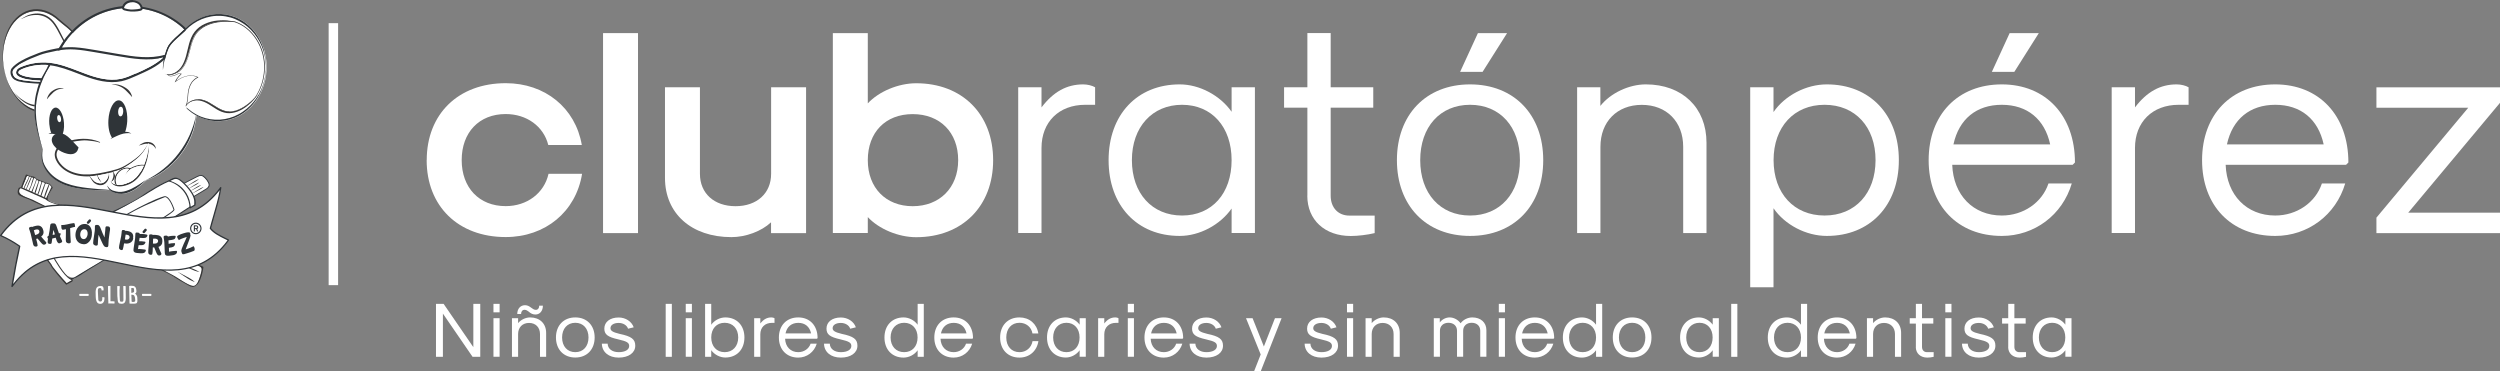 <svg xmlns="http://www.w3.org/2000/svg" xmlns:xlink="http://www.w3.org/1999/xlink" id="Layer_2" data-name="Layer 2" viewBox="0 0 354.03 52.56"><rect x="0" y="0" width="354.03" height="52.56" fill="#808080" stroke="none"/><defs><clipPath id="clippath"><path d="M20.68,22.6c-.23.76-.56,1.49-1.03,2.11-.24.31-.52.58-.83.81-.16.11-.32.21-.5.29-.17.08-.36.15-.54.21-.19.06-.37.11-.56.14-.09.02-.19.03-.29.03-.1,0-.19,0-.28,0-.09,0-.19-.02-.28-.05-.09-.02-.18-.06-.27-.1-.14-.07-.27-.17-.38-.28.14-.03.26-.12.36-.23.1-.12.17-.26.2-.41.03-.15.02-.31-.02-.46-.03-.07-.06-.14-.11-.2-.03-.04-.07-.08-.11-.11.17-.05.33-.09.5-.15.25-.08.5-.18.73-.29.24-.11.47-.24.69-.38.45-.27.87-.58,1.27-.91.1-.08.2-.16.3-.25.1-.09.2-.17.29-.27.18-.19.35-.39.51-.6.27-.36.49-.76.68-1.17.01,0,.02,0,.03,0,.03,0,.06,0,.09.01-.08.76-.22,1.51-.44,2.24Z" fill="none"></path></clipPath><clipPath id="clippath-1"><path d="M19.21,10.4c-.67.3-1.36.61-2.07.76-1.74.37-3.53-.15-5.05-.72-.32-.12-.64-.24-.95-.36-1.32-.51-2.68-1.04-4.12-1.19-1.37-.15-2.77.06-4.04.59-.27.11-.57.27-.67.58-.21.6.47.85.84.99.46.17,1.23.29,2.15.34.14,0,.28.01.43.02l-.02.16c-2.2-.06-3.03-.32-3.19-.38,0,0-.02,0-.03-.02-.05-.03-.06-.03-.08-.04-.26-.08-.48-.31-.57-.61-.08-.25-.06-.51.06-.65.26-.33.84-.76,1.27-.99.83-.46,1.53-.73,2.41-1.07l.11-.04c.44-.17,1.23-.37,2.36-.59.87-.17,1.73-.23,2.57-.17.92.06,1.84.22,2.73.37l3.41.58c2,.34,4.24.72,6.36.19-1.12,1.03-2.59,1.69-3.9,2.27Z" fill="none"></path></clipPath></defs><g id="Capa_1" data-name="Capa 1"><g><g><g><path d="M60.43,22.68c0-6.52,4.46-10.9,11.19-10.9,5.57,0,9.87,3.51,10.77,8.75h-4.75c-.66-2.64-3.05-4.38-6.03-4.38-3.76,0-6.23,2.6-6.23,6.52s2.48,6.52,6.23,6.52c3.01,0,5.45-1.82,6.07-4.58h4.75c-.87,5.37-5.2,8.96-10.82,8.96-6.73,0-11.19-4.38-11.19-10.9Z" fill="#fff"></path><path d="M85.4,4.69h4.95v28.32h-4.95V4.69Z" fill="#fff"></path><path d="M114.14,33.01h-4.95v-1.53c-1.36,1.28-3.59,2.1-5.61,2.1-5.66,0-9.41-3.34-9.41-8.38v-12.84h4.95v12.26c0,2.77,2.02,4.58,5.04,4.58s5.04-1.82,5.04-4.58v-12.26h4.95v20.64Z" fill="#fff"></path><path d="M122.89,30.73v2.27h-4.95V4.69h4.95v9.95c1.57-1.69,4.33-2.85,6.85-2.85,6.52,0,10.9,4.38,10.9,10.9s-4.38,10.9-10.9,10.9c-2.52,0-5.28-1.16-6.85-2.85ZM135.69,22.68c0-3.92-2.56-6.52-6.44-6.52s-6.36,2.6-6.36,6.52,2.56,6.52,6.36,6.52,6.44-2.6,6.44-6.52Z" fill="#fff"></path><path d="M144.19,12.36h3.3v2.85c1.69-2.23,3.59-3.26,5.9-3.26.62,0,1.28.17,1.69.41v2.48h-1.4c-3.72,0-6.19,2.44-6.19,6.11v12.05h-3.3V12.36Z" fill="#fff"></path><path d="M156.99,22.68c0-6.44,4.05-10.73,10.07-10.73,2.81,0,5.74,1.57,7.35,3.88v-3.47h3.3v20.64h-3.3v-3.47c-1.61,2.31-4.54,3.88-7.35,3.88-6.03,0-10.07-4.29-10.07-10.73ZM174.41,22.68c0-4.71-2.81-7.84-7.02-7.84s-7.1,3.14-7.1,7.84,2.85,7.84,7.1,7.84,7.02-3.14,7.02-7.84Z" fill="#fff"></path><path d="M185.14,27.72v-12.47h-3.3v-2.89h3.3v-7.68h3.3v7.68h6.03v2.89h-6.03v12.47c0,1.69,1.07,2.81,2.64,2.81h3.59v2.48c-1.03.25-2.39.41-3.39.41-3.67,0-6.15-2.27-6.15-5.7Z" fill="#fff"></path><path d="M197.82,22.68c0-6.44,4.13-10.73,10.36-10.73s10.36,4.29,10.36,10.73-4.13,10.73-10.36,10.73-10.36-4.29-10.36-10.73ZM215.24,22.68c0-4.71-2.81-7.84-7.06-7.84s-7.06,3.14-7.06,7.84,2.81,7.84,7.06,7.84,7.06-3.14,7.06-7.84ZM209.29,4.69h4.13l-3.47,5.49h-3.18l2.52-5.49Z" fill="#fff"></path><path d="M223.33,12.36h3.3v2.64c1.44-1.82,4.05-3.05,6.44-3.05,5.16,0,8.59,3.3,8.59,8.26v12.8h-3.3v-12.22c0-3.55-2.35-5.94-5.86-5.94s-5.86,2.39-5.86,5.94v12.22h-3.3V12.36Z" fill="#fff"></path><path d="M247.85,12.36h3.3v3.51c1.61-2.35,4.62-3.92,7.55-3.92,6.11,0,10.2,4.29,10.2,10.73s-4.09,10.73-10.2,10.73c-2.93,0-5.94-1.57-7.55-3.92v11.19h-3.3V12.36ZM265.6,22.68c0-4.71-2.89-7.84-7.22-7.84s-7.22,3.14-7.22,7.84,2.89,7.84,7.22,7.84,7.22-3.14,7.22-7.84Z" fill="#fff"></path><path d="M273.12,22.68c0-6.44,4.13-10.73,10.36-10.73s10.36,4.42,10.36,11.06l-.33.33h-17.05c.16,4.29,2.97,7.18,7.02,7.18,3.05,0,5.7-1.82,6.61-4.54h3.3c-1.32,4.46-5.28,7.43-9.91,7.43-6.23,0-10.36-4.29-10.36-10.73ZM290.33,20.45c-.78-3.59-3.26-5.61-6.85-5.61s-6.07,2.02-6.85,5.61h13.71ZM284.59,4.69h4.13l-3.47,5.49h-3.18l2.52-5.49Z" fill="#fff"></path><path d="M299.04,12.36h3.3v2.85c1.69-2.23,3.59-3.26,5.9-3.26.62,0,1.28.17,1.69.41v2.48h-1.4c-3.72,0-6.19,2.44-6.19,6.11v12.05h-3.3V12.36Z" fill="#fff"></path><path d="M311.84,22.68c0-6.44,4.13-10.73,10.36-10.73s10.36,4.42,10.36,11.06l-.33.33h-17.05c.16,4.29,2.97,7.18,7.02,7.18,3.05,0,5.7-1.82,6.61-4.54h3.3c-1.32,4.46-5.28,7.43-9.91,7.43-6.23,0-10.36-4.29-10.36-10.73ZM329.06,20.45c-.78-3.59-3.26-5.61-6.85-5.61s-6.07,2.02-6.85,5.61h13.71Z" fill="#fff"></path><path d="M336.53,30.82l13-15.56h-13v-2.89h17.5v2.19l-13,15.56h13v2.89h-17.5v-2.19Z" fill="#fff"></path></g><rect x="46.54" y="3.28" width="1.34" height="37.1" fill="#fff"></rect><g><path d="M61.74,43.03h1.08l4.21,6.13v-6.13h.98v7.5h-1.09l-4.2-6.12v6.12h-.98v-7.5Z" fill="#fff"></path><path d="M69.88,43.03h.87v1.2h-.87v-1.2ZM69.88,45.06h.87v5.46h-.87v-5.46Z" fill="#fff"></path><path d="M72.5,45.06h.87v.7c.38-.48,1.07-.81,1.7-.81,1.37,0,2.27.87,2.27,2.19v3.39h-.87v-3.23c0-.94-.62-1.57-1.55-1.57s-1.55.63-1.55,1.57v3.23h-.87v-5.46ZM74.29,43.87c-.31,0-.5.24-.5.6h-.54c0-.74.44-1.25,1.1-1.25.73,0,.99.66,1.54.66.28,0,.47-.24.47-.59h.52c0,.74-.43,1.25-1.06,1.25-.8,0-.99-.67-1.54-.67Z" fill="#fff"></path><path d="M78.73,47.79c0-1.7,1.09-2.84,2.74-2.84s2.74,1.14,2.74,2.84-1.09,2.84-2.74,2.84-2.74-1.14-2.74-2.84ZM83.34,47.79c0-1.25-.74-2.08-1.87-2.08s-1.87.83-1.87,2.08.74,2.08,1.87,2.08,1.87-.83,1.87-2.08Z" fill="#fff"></path><path d="M85.23,48.67h.82c.02.72.64,1.2,1.56,1.2s1.49-.35,1.49-.87c0-.46-.31-.66-1.54-.94-1.51-.34-1.98-.7-1.98-1.53,0-.94.81-1.57,2.03-1.57.98,0,1.84.56,2.13,1.39l-.8.2c-.16-.49-.7-.82-1.33-.82-.7,0-1.16.3-1.16.74,0,.37.31.57,1.29.81,1.68.35,2.22.75,2.22,1.68,0,1-.94,1.68-2.35,1.68s-2.36-.79-2.38-1.97Z" fill="#fff"></path><path d="M94.27,43.03h.87v7.5h-.87v-7.5Z" fill="#fff"></path><path d="M97.11,43.03h.87v1.2h-.87v-1.2ZM97.11,45.06h.87v5.46h-.87v-5.46Z" fill="#fff"></path><path d="M100.72,49.6v.93h-.87v-7.5h.87v2.96c.43-.62,1.22-1.04,1.99-1.04,1.63,0,2.71,1.14,2.71,2.84s-1.08,2.84-2.71,2.84c-.76,0-1.56-.42-1.99-1.04ZM104.54,47.79c0-1.25-.77-2.08-1.92-2.08s-1.9.83-1.9,2.08.76,2.08,1.9,2.08,1.92-.83,1.92-2.08Z" fill="#fff"></path><path d="M106.8,45.06h.87v.75c.45-.59.95-.86,1.56-.86.16,0,.34.04.45.11v.66h-.37c-.98,0-1.64.64-1.64,1.62v3.19h-.87v-5.46Z" fill="#fff"></path><path d="M110.3,47.79c0-1.7,1.09-2.84,2.74-2.84s2.74,1.17,2.74,2.93l-.09.09h-4.51c.04,1.14.79,1.9,1.86,1.9.81,0,1.51-.48,1.75-1.2h.87c-.35,1.18-1.4,1.97-2.62,1.97-1.65,0-2.74-1.14-2.74-2.84ZM114.86,47.21c-.21-.95-.86-1.49-1.81-1.49s-1.61.54-1.81,1.49h3.63Z" fill="#fff"></path><path d="M116.69,48.67h.82c.02.72.64,1.2,1.56,1.2s1.49-.35,1.49-.87c0-.46-.31-.66-1.54-.94-1.51-.34-1.98-.7-1.98-1.53,0-.94.81-1.57,2.03-1.57.98,0,1.84.56,2.13,1.39l-.8.2c-.16-.49-.7-.82-1.33-.82-.7,0-1.16.3-1.16.74,0,.37.31.57,1.29.81,1.68.35,2.22.75,2.22,1.68,0,1-.94,1.68-2.35,1.68s-2.36-.79-2.38-1.97Z" fill="#fff"></path><path d="M125.25,47.79c0-1.7,1.08-2.84,2.71-2.84.76,0,1.56.42,1.99,1.04v-2.96h.87v7.5h-.87v-.93c-.43.62-1.22,1.04-1.99,1.04-1.63,0-2.71-1.14-2.71-2.84ZM129.94,47.79c0-1.25-.76-2.08-1.9-2.08s-1.92.83-1.92,2.08.77,2.08,1.92,2.08,1.9-.83,1.9-2.08Z" fill="#fff"></path><path d="M132.31,47.79c0-1.7,1.09-2.84,2.74-2.84s2.74,1.17,2.74,2.93l-.09.09h-4.51c.04,1.14.79,1.9,1.86,1.9.81,0,1.51-.48,1.75-1.2h.87c-.35,1.18-1.4,1.97-2.62,1.97-1.65,0-2.74-1.14-2.74-2.84ZM136.87,47.21c-.21-.95-.86-1.49-1.81-1.49s-1.61.54-1.81,1.49h3.63Z" fill="#fff"></path><path d="M141.63,47.79c0-1.7,1.09-2.84,2.74-2.84,1.4,0,2.46.91,2.67,2.27h-.83c-.16-.91-.9-1.51-1.84-1.51-1.13,0-1.87.83-1.87,2.08s.74,2.08,1.87,2.08c.95,0,1.68-.62,1.85-1.56h.83c-.21,1.4-1.28,2.33-2.68,2.33-1.65,0-2.74-1.14-2.74-2.84Z" fill="#fff"></path><path d="M148.27,47.79c0-1.7,1.07-2.84,2.67-2.84.74,0,1.52.42,1.95,1.03v-.92h.87v5.46h-.87v-.92c-.43.61-1.2,1.03-1.95,1.03-1.6,0-2.67-1.14-2.67-2.84ZM152.88,47.79c0-1.25-.74-2.08-1.86-2.08s-1.88.83-1.88,2.08.75,2.08,1.88,2.08,1.86-.83,1.86-2.08Z" fill="#fff"></path><path d="M155.51,45.06h.87v.75c.45-.59.95-.86,1.56-.86.16,0,.34.04.45.11v.66h-.37c-.98,0-1.64.64-1.64,1.62v3.19h-.87v-5.46Z" fill="#fff"></path><path d="M159.71,43.03h.87v1.2h-.87v-1.2ZM159.71,45.06h.87v5.46h-.87v-5.46Z" fill="#fff"></path><path d="M162.07,47.79c0-1.7,1.09-2.84,2.74-2.84s2.74,1.17,2.74,2.93l-.09.09h-4.51c.04,1.14.79,1.9,1.86,1.9.81,0,1.51-.48,1.75-1.2h.87c-.35,1.18-1.4,1.97-2.62,1.97-1.65,0-2.74-1.14-2.74-2.84ZM166.63,47.21c-.21-.95-.86-1.49-1.81-1.49s-1.61.54-1.81,1.49h3.63Z" fill="#fff"></path><path d="M168.46,48.67h.82c.02.72.64,1.2,1.56,1.2s1.49-.35,1.49-.87c0-.46-.31-.66-1.54-.94-1.51-.34-1.98-.7-1.98-1.53,0-.94.81-1.57,2.03-1.57.98,0,1.84.56,2.13,1.39l-.8.2c-.16-.49-.7-.82-1.33-.82-.7,0-1.16.3-1.16.74,0,.37.31.57,1.29.81,1.68.35,2.22.75,2.22,1.68,0,1-.94,1.68-2.35,1.68s-2.36-.79-2.38-1.97Z" fill="#fff"></path><path d="M178.53,50.2l-2.08-5.14h.93l1.6,4.01,1.57-4.01h.94l-2.95,7.5h-.94l.93-2.36Z" fill="#fff"></path><path d="M184.75,48.67h.82c.02.72.64,1.2,1.56,1.2s1.49-.35,1.49-.87c0-.46-.31-.66-1.54-.94-1.51-.34-1.98-.7-1.98-1.53,0-.94.81-1.57,2.03-1.57.98,0,1.84.56,2.13,1.39l-.8.2c-.16-.49-.7-.82-1.33-.82-.7,0-1.16.3-1.16.74,0,.37.31.57,1.29.81,1.68.35,2.22.75,2.22,1.68,0,1-.94,1.68-2.35,1.68s-2.36-.79-2.38-1.97Z" fill="#fff"></path><path d="M190.75,43.03h.87v1.2h-.87v-1.2ZM190.75,45.06h.87v5.46h-.87v-5.46Z" fill="#fff"></path><path d="M193.38,45.06h.87v.7c.38-.48,1.07-.81,1.7-.81,1.37,0,2.27.87,2.27,2.19v3.39h-.87v-3.23c0-.94-.62-1.57-1.55-1.57s-1.55.63-1.55,1.57v3.23h-.87v-5.46Z" fill="#fff"></path><path d="M203.02,45.06h.87v.61c.31-.44.86-.72,1.4-.72.58,0,1.2.33,1.55.83.35-.5,1.02-.83,1.65-.83,1.2,0,2,.72,2,1.8v3.77h-.87v-3.68c0-.68-.48-1.13-1.21-1.13s-1.21.45-1.21,1.13v3.68h-.87v-3.68c0-.68-.48-1.13-1.21-1.13s-1.21.45-1.21,1.13v3.68h-.87v-5.46Z" fill="#fff"></path><path d="M212.25,43.03h.87v1.2h-.87v-1.2ZM212.25,45.06h.87v5.46h-.87v-5.46Z" fill="#fff"></path><path d="M214.61,47.79c0-1.7,1.09-2.84,2.74-2.84s2.74,1.17,2.74,2.93l-.09.09h-4.51c.04,1.14.79,1.9,1.86,1.9.81,0,1.51-.48,1.75-1.2h.87c-.35,1.18-1.4,1.97-2.62,1.97-1.65,0-2.74-1.14-2.74-2.84ZM219.17,47.21c-.21-.95-.86-1.49-1.81-1.49s-1.61.54-1.81,1.49h3.63Z" fill="#fff"></path><path d="M221.32,47.79c0-1.7,1.08-2.84,2.71-2.84.77,0,1.56.42,1.99,1.04v-2.96h.87v7.5h-.87v-.93c-.43.62-1.22,1.04-1.99,1.04-1.63,0-2.71-1.14-2.71-2.84ZM226.02,47.79c0-1.25-.77-2.08-1.9-2.08s-1.92.83-1.92,2.08.76,2.08,1.92,2.08,1.9-.83,1.9-2.08Z" fill="#fff"></path><path d="M228.39,47.79c0-1.7,1.09-2.84,2.74-2.84s2.74,1.14,2.74,2.84-1.09,2.84-2.74,2.84-2.74-1.14-2.74-2.84ZM233,47.79c0-1.25-.74-2.08-1.87-2.08s-1.87.83-1.87,2.08.74,2.08,1.87,2.08,1.87-.83,1.87-2.08Z" fill="#fff"></path><path d="M237.92,47.79c0-1.7,1.07-2.84,2.67-2.84.74,0,1.52.42,1.95,1.03v-.92h.87v5.46h-.87v-.92c-.43.61-1.2,1.03-1.95,1.03-1.6,0-2.67-1.14-2.67-2.84ZM242.53,47.79c0-1.25-.74-2.08-1.86-2.08s-1.88.83-1.88,2.08.75,2.08,1.88,2.08,1.86-.83,1.86-2.08Z" fill="#fff"></path><path d="M245.16,43.03h.87v7.5h-.87v-7.5Z" fill="#fff"></path><path d="M250.34,47.79c0-1.7,1.08-2.84,2.71-2.84.77,0,1.56.42,1.99,1.04v-2.96h.87v7.5h-.87v-.93c-.43.62-1.22,1.04-1.99,1.04-1.63,0-2.71-1.14-2.71-2.84ZM255.04,47.79c0-1.25-.77-2.08-1.9-2.08s-1.92.83-1.92,2.08.76,2.08,1.92,2.08,1.9-.83,1.9-2.08Z" fill="#fff"></path><path d="M257.41,47.79c0-1.7,1.09-2.84,2.74-2.84s2.74,1.17,2.74,2.93l-.09.09h-4.51c.04,1.14.79,1.9,1.86,1.9.81,0,1.51-.48,1.75-1.2h.87c-.35,1.18-1.4,1.97-2.62,1.97-1.65,0-2.74-1.14-2.74-2.84ZM261.96,47.21c-.21-.95-.86-1.49-1.81-1.49s-1.61.54-1.81,1.49h3.63Z" fill="#fff"></path><path d="M264.38,45.06h.87v.7c.38-.48,1.07-.81,1.7-.81,1.37,0,2.27.87,2.27,2.19v3.39h-.87v-3.23c0-.94-.62-1.57-1.55-1.57s-1.55.63-1.55,1.57v3.23h-.87v-5.46Z" fill="#fff"></path><path d="M271.31,49.13v-3.3h-.87v-.77h.87v-2.03h.87v2.03h1.6v.77h-1.6v3.3c0,.45.28.74.7.74h.95v.66c-.27.07-.63.11-.9.11-.97,0-1.63-.6-1.63-1.51Z" fill="#fff"></path><path d="M275.48,43.03h.87v1.2h-.87v-1.2ZM275.48,45.06h.87v5.46h-.87v-5.46Z" fill="#fff"></path><path d="M277.84,48.67h.82c.02.72.64,1.2,1.56,1.2s1.49-.35,1.49-.87c0-.46-.31-.66-1.54-.94-1.51-.34-1.98-.7-1.98-1.53,0-.94.81-1.57,2.03-1.57.98,0,1.84.56,2.13,1.39l-.8.2c-.16-.49-.7-.82-1.33-.82-.7,0-1.16.3-1.16.74,0,.37.31.57,1.29.81,1.68.35,2.22.75,2.22,1.68,0,1-.94,1.68-2.35,1.68s-2.36-.79-2.38-1.97Z" fill="#fff"></path><path d="M284.39,49.13v-3.3h-.87v-.77h.87v-2.03h.87v2.03h1.6v.77h-1.6v3.3c0,.45.28.74.7.74h.95v.66c-.27.07-.63.11-.9.11-.97,0-1.63-.6-1.63-1.51Z" fill="#fff"></path><path d="M287.86,47.79c0-1.7,1.07-2.84,2.67-2.84.74,0,1.52.42,1.95,1.03v-.92h.87v5.46h-.87v-.92c-.43.61-1.2,1.03-1.95,1.03-1.6,0-2.67-1.14-2.67-2.84ZM292.47,47.79c0-1.25-.74-2.08-1.86-2.08s-1.88.83-1.88,2.08.75,2.08,1.88,2.08,1.86-.83,1.86-2.08Z" fill="#fff"></path></g></g><g><polygon points="2.98 26.59 6.6 28.18 7.37 26.65 7.26 26.39 7 26.08 6.15 25.75 5.36 25.45 5.05 25.22 4.81 25.1 4.45 24.99 3.95 24.87 3.75 24.85 2.98 26.59" fill="#fff"></polygon><path d="M2.54,27.4l5.71,2.7,11.63,1.59c-2.76-1.01-12.62-2.55-13.29-3.51l-3.56-1.59-.31.09-.18.71Z" fill="#fff"></path><path d="M3.65,24.78c-.15.38-.3.76-.46,1.15-.07.18-.12.41-.23.57-.05.08-.26.03-.3.1-.14.25-.25.67-.06.93.25.33,1.18.56,1.54.73.99.47,1.98.94,2.97,1.41,1.16.55,1.83.54,3.15.59,1.71.06,3.73.6,5.44.66.11,0,3.8.43,3.69.42-2.04-.15-6-1.39-8.71-1.96-.56-.12-3.65-.56-3.91-1.14-.14-.31.5-1.27.67-1.62.05-.12-.13-.2-.18-.09-.26.54-.51,1.07-.77,1.61-.01.03-.02.07,0,.1.61.71,3.83,1.21,4.7,1.41,3.72.85,4.52,1.17,6.2,1.37.33.04,3.99.83,3.12,1.02-.59.13-5.68-.8-6.09-.81-1.33-.04-3.47-1.13-4.8-1.18-.66-.02-1.17,0-1.71-.21-1.13-.43-2.23-1.05-3.32-1.57-.56-.27-2.19-.6-1.82-1.44,0,0,.04-.07.1-.12.11-.09.29-.2.31-.25.22-.48.44-1.1.63-1.58.05-.12-.13-.21-.18-.09" fill="#373737"></path><path d="M2.99,26.68c1.25.56,2.44,1.09,3.56,1.59.12.05.21-.12.09-.18-1.12-.5-2.3-1.03-3.56-1.59-.12-.05-.21.12-.09.18" fill="#373737"></path><path d="M6.97,26.01s-.19-.08-.26-.1c-.01,0-.04-.01-.08-.02-.31-.14-.62-.23-.92-.35-.21-.08-.44-.16-.6-.31-.16-.16-.32-.23-.51-.27-.14-.03-.27-.05-.43-.08,0,0-.12-.03-.18-.06,0,0-.22-.16-.26-.06-.24.56-.44,1.1-.67,1.66-.04.1.01.23.04.24.17-.42.3-.84.5-1.24.1-.21.06-.45.3-.5.07-.01.13.04.2.06-.19.62-.64,1.14-.76,1.8.05,0,.07-.03.08-.05.19-.5.48-.96.66-1.46.1-.29.1-.31.4-.19.05.02.16.1.22.13-.13.33-.22.65-.3.97-.08.33-.3.51-.37.88.05-.01.08-.01.08-.02.31-.56.48-1.11.67-1.71.02-.05.04-.09.08-.1.04-.01.04-.02.08,0,.03.02.16.13.19.15-.08.25-.15.5-.25.74-.15.35-.29.71-.45,1.05-.03.06,0,.06,0,.13.05-.02.1.03.11,0,.23-.61.45-1.23.66-1.85.05.04-.01,0,.04.03.09.06.25.11.2.24-.16.41-.31.82-.45,1.24-.06.16-.1.33-.14.49.03.01.05.03.08.04.05-.11.13-.2.16-.32.15-.47.29-.95.43-1.42.05-.18.11-.09.21-.09.05,0,.14.11.13.14-.13.45-.28.9-.42,1.35-.06.19-.18.3-.13.52.4-.58.43-1.25.66-1.88.4.05.44.13.26.46-.04.07-.05.14-.08.22-.09.25-.18.51-.27.76-.07.2-.13.4-.19.59.02.01.05.02.07.04.04-.06.1-.11.12-.18.14-.41.28-.82.41-1.24.05-.17.08-.35.22-.46.09.06.29.08.37.1,0,0,.02,0,.03,0-.26.63-.55,1.24-.69,1.91.04.01.07.03.11.04.23-.64.46-1.28.69-1.92.06.02.13.25.18.27.05.07.22.13.2.2l.05-.09-.45-.5Z" fill="#373737"></path><path d="M4.4,25.05c-.2.43-.52,1.2-.71,1.72,0,.02.04.03.06.05.19-.45.57-1.31.76-1.75" fill="#373737"></path><path d="M27.58,39.9c-.08-.08-.17-.15-.27-.22-.09-.07-.18-.13-.28-.19-.09-.06-.19-.12-.29-.17-.1-.05-.2-.1-.3-.16l-.3-.16-.3-.16c-.2-.11-.4-.21-.6-.32,0,0,0,0-.01,0,0,0,0,0,0,.01.19.13.38.25.57.38l.28.19.29.18c.1.06.19.12.28.19.09.06.19.12.29.17.1.05.2.1.3.15.1.05.21.09.32.13,0,0,.01,0,.01,0,0,0,0,0,0,0" fill="#373737"></path><path d="M28.29,38.53c-.1-.07-.2-.13-.31-.18-.11-.06-.21-.11-.32-.16-.11-.05-.22-.1-.33-.14-.11-.04-.23-.08-.34-.12l-.34-.13-.34-.13c-.23-.08-.45-.17-.68-.25,0,0-.01,0-.01,0,0,0,0,0,0,.01.22.1.43.2.65.31l.33.15.33.15c.11.05.22.1.32.15.11.05.22.1.33.14.11.04.23.08.34.11.12.04.23.07.35.09,0,0,.01,0,.01,0,0,0,0,0,0,0" fill="#373737"></path><path d="M23.46,38.5l3.7,2.07s.44.03.63-.15c.19-.18.71-1.76.71-1.76l.16-.83-14.78-6.3" fill="#fff"></path><path d="M13.73,33.59c3.31,1.69,6.63,3.39,9.94,5.08.83.42,1.59.98,2.42,1.41.29.15.83.54,1.16.56,1.01.05,1.47-2.02,1.55-2.77,0-.05,0-.1-.06-.12-4.9-2.15-9.8-4.29-14.7-6.44-.13-.06-.23.13-.1.19,4.49,1.97,8.98,3.93,13.47,5.9.72.31,1.28.28,1.11,1.01-.17.69-.49,2.17-1.22,2.07-.79-.11-2.05-1.12-2.75-1.48-1.38-.71-2.68-1.49-4.06-2.2-2.22-1.13-4.44-2.27-6.65-3.4-.13-.06-.23.13-.1.19" fill="#373737"></path><path d="M27.13,28.02l2.13-1.28s.4-.22.37-.59c-.04-.38-.48-.95-.82-1.18-.34-.24-.62-.06-.88.05-.26.11-2.27,1.18-2.27,1.18" fill="#fff"></path><path d="M25.59,26.16s-.01.04,0,.06c.02.03.06.04.09.02.02-.01,2.01-1.08,2.26-1.18.03-.01.06-.03.1-.04.23-.1.44-.2.71-.01.33.23.76.79.8,1.14.03.33-.33.53-.33.54,0,0,0,0,0,0l-2.13,1.28s-.04.06-.02.08c.02.03.06.04.09.02l2.13-1.28s.44-.25.4-.65c-.04-.39-.49-.98-.85-1.23-.34-.23-.62-.1-.85,0-.03.01-.06.03-.09.04-.26.11-2.19,1.14-2.28,1.19-.01,0-.02.01-.02.02" fill="#2f3438"></path><path d="M27.59,28.88l-5.83,3.78s-10.79,6.19-11.18,6.76c0,0-4.37-.82-4.19-5.39,0,0,7.31-2.09,14.14-6.53,0,0,2.65-1.74,3.77-2.01.49-.12.56-.43.98-.16" fill="#fff"></path><path d="M6.32,33.99s-.01.02-.01.03c-.04,1.06.2,1.98.72,2.74.41.61,1.06.87,1.51,1.58.57.91.32,2.05,2.41.88.03-.02.44-.25.46-.27.49-.38,7.18-4.41,10.41-6.24l5.83-3.78s.05-.07.03-.11c-.03-.04-.08-.05-.12-.02l-5.83,3.78s-3.02,1.87-5.94,3.57c-5.27,3.07-5,3.02-5.32,3.14-.07.03-.42.11-.49.12-.54.09-.83-.32-1.32-1.16-.41-.7-1.08-.98-1.48-1.57-.49-.72-.72-1.6-.69-2.6.37-.15,1.06-.05,4.13-1.49,3.07-1.44,6.29-2.78,9.98-5.03,0,0,0,0,0,0,.01-.01,2.64-1.73,3.73-1.99.47-.11.51-.43.91-.18.04.03.09.02.12-.02.03-.03.32.3.29.28-.44-.28-.85-.35-1.36-.23-1.12.26-3.73,1.96-3.8,2.02-1.87,1.35-4.41,2.41-9.95,5.01-3.31,1.56-4.14,1.49-4.17,1.5-.02,0-.03.02-.04.03" fill="#2f3438"></path><path d="M23.94,25.62s1.44.28,2.38,1.78c.46.73.62,1.47.62,2.03l.66-.38s.34-.77-.71-2.16c0,0-.59-.81-1.36-1.38-.56-.41-.93-.26-1.59.11" fill="#fff"></path><path d="M23.86,25.58s.02-.02.03-.03c.6-.34.97-.64,1.69-.1.78.57,1.35,1.37,1.38,1.4,1.05,1.39.72,2.14.72,2.2,0,.03-.01.06-.04.07l-.66.38s-.06.02-.09,0c-.03-.01-.05-.04-.05-.07,0-.56-.18-1.31-.61-1.99-.91-1.46-2.32-1.74-2.33-1.75-.03-.01-.05-.04-.05-.07,0-.02,0-.03.01-.04M27.5,29.01c-.03-.25.23-.86-.69-2.07,0,0-.59-.81-1.34-1.37-.6-.44-.84-.16-1.34.04.46.21,1.47.49,2.26,1.74.42.67.54,1.29.62,1.93l.48-.28Z" fill="#2f3438"></path><path d="M12.73,33.49s1.4,2.34,1.84,2.16c0,0,10.23-5.44,10.07-5.98,0,0-.55-1.8-1.28-1.83,0,0-2.27.39-10.64,5.65" fill="#fff"></path><path d="M12.66,33.46s.01-.02.02-.02c8.02-5.04,10.55-5.67,10.68-5.66.33.02.66.34.97.97.23.45.37.91.37.91.03.12-.11.34-1.36,1.14-.74.47-2.9,1.69-4.21,2.43-2.23,1.26-4.51,2.47-4.53,2.48,0,0,0,0,0,0-.14.06-.42.01-1.17-1.04-.4-.56-.75-1.15-.76-1.15-.01-.02-.01-.04,0-.06M14.53,35.59c.11-.06,2.31-1.23,4.47-2.45,1.3-.73,3.46-1.95,4.2-2.42.44-.28.78-.51,1.01-.68.34-.26.36-.34.36-.35-.15-.49-.66-1.75-1.21-1.78,0,0,0,0,0,0-.03,0-1.5.6-2.81,1.2-1.76.81-4.35,2.29-7.72,4.4.09.16.39.63.72,1.09.72,1.01.95,1.01.99.99" fill="#2f3438"></path><path d="M28.87,26.46c-.08.03-.16.06-.24.09-.08.03-.15.07-.22.11-.07.04-.14.08-.21.12-.07.04-.14.09-.21.13l-.21.13-.21.13c-.14.09-.28.18-.41.27,0,0,0,0,0,0,0,0,0,0,0,0,.15-.07.3-.15.44-.23l.22-.11.22-.12c.07-.04.15-.08.22-.11.07-.04.15-.08.21-.12.07-.04.14-.09.2-.14.07-.05.13-.1.19-.15,0,0,0,0,0,0,0,0,0,0,0,0" fill="#373737"></path><path d="M28.5,26.18c-.08.02-.15.05-.22.08-.07.03-.14.06-.21.1-.07.03-.13.07-.2.11-.06.04-.13.08-.19.12l-.19.12-.19.12c-.13.08-.25.16-.38.25,0,0,0,0,0,0,0,0,0,0,0,0,.14-.07.27-.14.41-.21l.2-.1.2-.11c.07-.04.14-.07.2-.1.07-.03.13-.07.2-.11.06-.04.13-.08.19-.13.06-.04.12-.09.18-.14,0,0,0,0,0,0,0,0,0,0,0,0" fill="#373737"></path><path d="M28.22,25.84c-.07.02-.14.05-.21.08-.07.03-.14.06-.2.1-.07.03-.13.07-.19.11-.06.04-.12.08-.19.12l-.19.12-.19.12c-.12.08-.25.16-.37.24,0,0,0,0,0,0,0,0,0,0,0,0,.13-.07.27-.14.4-.2l.2-.1.2-.11c.07-.04.13-.07.2-.1.07-.03.13-.07.19-.11.06-.04.12-.08.18-.13.06-.04.12-.09.17-.14,0,0,0,0,0,0,0,0,0,0,0,0" fill="#373737"></path><path d="M28.15,25.37c-.08.03-.17.06-.24.1-.08.04-.16.07-.23.11-.08.04-.15.08-.22.13-.07.05-.14.09-.22.14l-.22.14-.22.14c-.14.09-.29.18-.43.28,0,0,0,0,0,0,0,0,0,0,0,0,.15-.08.31-.16.46-.24l.23-.12.23-.12c.08-.04.15-.08.23-.12.08-.04.15-.08.22-.13.07-.05.14-.09.21-.14.07-.05.14-.1.2-.16,0,0,0,0,0,0,0,0,0,0,0,0" fill="#373737"></path><path d="M7.43,31.88l.66.26s-1.48,2.7-.5,4.31c0,0,1.41,2.59,2.39,3.06,0,0,.55.28-.01.3l-.52.4s-2.18-2.34-2.24-2.72c0,0-.69-.87-.8-1.32,0,0-.43-2.25.22-3.17,0,0,.33-.55.8-1.12" fill="#fff"></path><path d="M7.39,31.81s.05-.01.08,0l.66.26s.04.03.05.05c.01.02,0,.05,0,.07-.01.03-1.45,2.69-.51,4.23,0,0,0,0,0,0,.01.03,1.41,2.57,2.35,3.02,0,0,0,0,0,0,.09.05.31.18.29.31-.02.12-.27.23-.28.23l-.63.34s-.05-.01-.06-.03c-.17-.18-2.09-2.34-2.21-2.77-.1-.12-.7-.9-.81-1.33,0,0,0,0,0,0-.02-.09-.43-2.29.23-3.22.02-.04.36-.57.81-1.13,0,0,.01-.01.02-.02M6.5,36.16c.11.43.78,1.27.79,1.28,0,.01.02.03.02.04.04.26,1.47,1.89,2.13,2.61,0,0,.68-.39.7-.39-.03-.03-.1-.09-.18-.13-.99-.48-2.36-2.97-2.43-3.1-.42-.68-.46-1.63-.12-2.81.2-.7.48-1.28.58-1.49l-.51-.2c-.44.55-.76,1.06-.76,1.07,0,0,0,0,0,0-.26.36-.38,1.02-.34,1.89.02.64.12,1.19.13,1.23" fill="#373737"></path><path d="M27.55,39.9c-.08-.08-.17-.15-.27-.22-.09-.07-.18-.13-.28-.19-.09-.06-.19-.12-.29-.17-.1-.05-.2-.1-.3-.16l-.3-.16-.3-.16c-.2-.11-.4-.21-.6-.32,0,0,0,0-.01,0,0,0,0,0,0,.01.19.13.38.25.57.38l.28.19.29.18c.1.06.19.12.28.19.09.06.19.12.29.17.1.05.2.1.3.15.1.05.21.09.32.13,0,0,.01,0,.01,0,0,0,0,0,0,0" fill="#373737"></path><path d="M28.26,38.53c-.1-.07-.2-.13-.31-.18-.11-.06-.21-.11-.32-.16-.11-.05-.22-.1-.33-.14-.11-.04-.23-.08-.34-.12l-.34-.13-.34-.13c-.23-.08-.45-.17-.68-.25,0,0-.01,0-.01,0,0,0,0,0,0,.01.22.1.43.2.65.31l.33.15.33.15c.11.05.22.1.32.15.11.05.22.1.33.14.11.04.23.08.34.11.12.04.23.07.35.09,0,0,.01,0,.01,0,0,0,0,0,0,0" fill="#373737"></path><path d="M1.7,40.57c.33-2.04.69-3.93,1.08-5.7-.93-.64-1.83-1.15-2.69-1.52,8.19-11.3,22.98,4.51,31.17-6.78-.29,1.98-1,3.91-1.47,5.76.61.78,1.74,1.23,2.56,1.66-8.19,11.29-22.45-4.7-30.65,6.57" fill="#fff"></path><path d="M.23,33.32c.82.36,1.7.85,2.61,1.48.03.02.04.06.04.09-.38,1.71-.72,3.5-1.02,5.33,4.11-5.34,9.74-4.16,15.19-3.02,5.47,1.15,11.12,2.33,15.17-3.17-.12-.06-.25-.13-.39-.19-.75-.37-1.61-.79-2.11-1.44-.02-.02-.02-.05-.02-.08.15-.6.34-1.22.51-1.82.34-1.16.69-2.36.9-3.57-4.12,5.35-9.88,4.22-15.45,3.13-5.59-1.1-11.37-2.23-15.43,3.27M1.7,40.65s-.02,0-.03,0c-.04-.02-.06-.06-.06-.1.31-1.94.67-3.84,1.07-5.64-.92-.63-1.81-1.13-2.63-1.47-.03-.01-.04-.03-.05-.06,0-.03,0-.05.01-.08,4.13-5.69,10-4.54,15.68-3.43,5.62,1.1,11.43,2.25,15.49-3.35.02-.03.07-.05.11-.03s.06.05.06.1c-.2,1.34-.59,2.67-.96,3.95-.18.61-.35,1.19-.5,1.77.49.6,1.3,1,2.02,1.36.17.08.33.16.48.24.02.01.04.03.05.06,0,.02,0,.05-.01.07-4.13,5.7-9.87,4.49-15.42,3.33-5.49-1.15-11.16-2.34-15.23,3.25-.02.02-.05.04-.07.04" fill="#2f3438"></path><path d="M9.66,13.66c-.21.32-.45.61-.71.86,0,0,0,0,0,0,0,0,0,0,0,.01-.01.01-.03.03-.04.04-.28.26-.58.49-.89.67-.32.18-.65.31-.99.39-.34.09-.69.12-1.05.11-.35-.01-.71-.08-1.05-.18-.17-.05-.34-.12-.51-.2-.08-.04-.17-.07-.25-.12-.08-.04-.17-.09-.25-.14-.33-.19-.64-.42-.93-.69-.59-.53-1.1-1.21-1.51-1.97-.21-.38-.38-.79-.53-1.2-.15-.42-.26-.85-.35-1.3-.09-.44-.14-.89-.17-1.34-.02-.45-.02-.9.02-1.35.08-.89.29-1.75.62-2.52.17-.38.36-.75.58-1.08.05-.09.11-.16.17-.24.06-.08.12-.15.18-.23.12-.15.25-.29.39-.42.27-.26.57-.49.88-.67.31-.18.64-.32.99-.4.34-.09.69-.13,1.04-.11.35.01.7.07,1.05.18.69.21,1.35.62,1.93,1.16.58.54,1.84,1.35,2.24,2.11.2.38.37.78.52,1.2.15.42.3.76.4,1.19l.05.19-1.53-.07-.26,5.95h.09c-.04.07-.09.12-.13.19Z" fill="#fff"></path><g><path d="M3.67,2.4c.43-.15.94-.43,1.31-.4.22.02.45.05.67.11.11.03.22.05.33.09.11.03.22.07.32.12.42.18.83.44,1.18.8.17.18.33.39.46.62.13.23.2.51.33.75.29.53.8,1.24.92,1.83.06.29-.39.46-.32.75.03.15.07.29.11.44.04.14.09.29.14.43.1.28.22.55.37.79.08.12.16.24.25.34.04.05.09.1.14.15h0c.45.28.81.6,1.28.46-.09,0-.19.2-.36.2s-.38-.05-.55-.17c-.16-.11-.32-.27-.55-.25h0c-.05,0-.07.08-.03.13h0c.16.18.3.4.42.63.07.14.13.29.19.44-.11-.11-.23-.22-.35-.32-.19-.16-.39-.3-.6-.4-.21-.1-.44-.17-.67-.18-.23-.01-.46.03-.67.15l-.13.07.12.09c.13.1.24.22.35.36h0c.13.15.24.36.34.61.04.11.08.22.11.33.09.32.15.66.17.99,0,.13.01.26.02.38.05.58.05.9.22,1.39-.16-.46-.51-.71-.74-.83h-.01s0-.01,0-.01c-.06-.03-.11-.05-.17-.07-.02,0-.05-.02-.07-.02-.02,0-.05-.01-.07-.02-.05,0-.1-.02-.14-.02-.1-.01-.19-.01-.29,0-.19.02-.37.08-.54.16-.09.04-.17.09-.25.13-.08.05-.16.1-.24.16-.16.11-.31.23-.46.36-.3.24.15.74-.17.89-.16.08-1.06.14-1.23.17-.17.03-.47-.08-.54-.26-.05-.12-.26-.06-.38-.11,0,0-.02,0-.03-.01-.22-.09-.43-.22-.64-.36-.08-.06-.17-.13-.25-.19-.08-.07-.16-.14-.24-.22-.16-.15-.31-.31-.46-.48-.18-.2-.34-.43-.5-.66-.53-1.05-.93-2.31-1.01-3.96-.15-3.17,1.1-5.62,2.94-6.33Z" fill="#fff"></path><path d="M11.01,9.66s.06,0,.08.02c-.03,0-.05-.01-.08-.02Z" fill="#7f7f7e"></path></g><g><path d="M8.99,14.66s0,0,0,0c-.55.56-1.21.96-1.92,1.15-.71.19-1.45.17-2.17-.07-.18-.06-.36-.13-.53-.21-.09-.04-.17-.08-.26-.13-.08-.05-.17-.09-.25-.15-.33-.21-.65-.46-.94-.74-.59-.57-1.09-1.27-1.48-2.06-.2-.39-.37-.8-.51-1.23-.14-.42-.26-.86-.35-1.3-.18-.89-.24-1.8-.18-2.7.06-.9.25-1.78.56-2.58.31-.8.76-1.52,1.32-2.08.56-.56,1.22-.95,1.93-1.14.71-.18,1.46-.16,2.18.07.72.23,1.4.65,1.99,1.22.6.56,1.86,1.4,2.26,2.19.4.79.69,1.66.86,2.55l.06.42-.12-.48c-.09-.44-.25-.78-.4-1.19-.15-.41-.32-.82-.52-1.2-.4-.76-1.66-1.57-2.24-2.11-.58-.54-1.24-.94-1.93-1.16-.34-.11-.7-.17-1.05-.18-.35-.01-.7.03-1.04.11-.34.09-.67.22-.99.4-.31.18-.61.41-.88.67-.14.13-.27.27-.39.42-.06.08-.12.15-.18.23-.06.08-.12.16-.17.24-.22.33-.42.69-.58,1.08-.33.77-.54,1.63-.62,2.52-.04.44-.05.9-.02,1.35.02.45.08.9.17,1.34.09.44.21.88.35,1.3.15.42.32.82.53,1.2.41.76.92,1.44,1.51,1.97.29.27.61.5.93.69.08.05.16.09.25.14.08.05.17.08.25.12.17.08.34.14.51.2.35.11.7.17,1.05.18.35.01.7-.02,1.05-.11.34-.08.68-.21.99-.39.32-.18.62-.4.89-.67.01-.01.03-.03.04-.04,0,0,0,0,0-.01,0,0,0,0,0,0,.26-.25.5-.54.71-.86.06-.1.13-.15.18-.29v.12s-.03.07-.05.11c-.02.04-.05.08-.07.12-.21.34-.46.65-.73.93" fill="#373737"></path><path d="M11.84,7.38l-.07.05-.03.02-.04.02s-.05.03-.07.04l-.07.03s-.05.02-.07.02c-.03,0-.05.01-.08.02-.05,0-.1.02-.16.01-.11,0-.21-.02-.32-.04-.05-.02-.11-.03-.16-.05-.03-.01-.05-.02-.08-.03l-.08-.04c-.21-.1-.41-.25-.59-.43-.18-.18-.35-.39-.5-.62-.31-.46-.57-.97-.82-1.48-.13-.26-.26-.52-.4-.77-.14-.26-.29-.51-.45-.74-.16-.24-.35-.46-.55-.65-.2-.19-.41-.35-.63-.47-.22-.12-.45-.21-.67-.27-.22-.06-.45-.09-.67-.09-.44-.01-.86.08-1.27.21-.4.14-.76.41-1.14.6.4-.13.77-.37,1.18-.47.2-.05.41-.09.62-.11.1-.01.21-.02.31-.02.11,0,.21,0,.32,0,.42.04.86.15,1.27.39.2.12.4.26.58.44.18.18.35.38.5.61.31.44.58.96.84,1.47.13.26.27.51.41.77.07.13.15.25.22.37.08.12.16.24.24.36.17.23.35.45.55.63.1.09.2.17.31.24.05.04.11.07.16.1.03.02.06.03.08.04.03.01.06.03.08.04.22.09.45.14.67.11.05,0,.11-.02.16-.03.03,0,.05-.02.08-.03.03,0,.05-.02.07-.03l.07-.04s.04-.03.07-.05l.03-.02.03-.03.06-.06Z" fill="#373737"></path><path d="M9.92,13.22l-.05-.07-.03-.03-.03-.03s-.04-.04-.06-.06l-.06-.05s-.04-.04-.06-.05c-.02-.02-.04-.03-.06-.05-.04-.03-.09-.06-.13-.08-.09-.05-.18-.08-.28-.11-.05-.01-.09-.02-.14-.03-.02,0-.05,0-.07,0h-.07c-.19-.01-.37.02-.54.08-.17.07-.33.16-.48.28-.3.23-.55.53-.81.83-.13.15-.26.3-.4.45-.14.14-.28.28-.44.4-.16.12-.33.21-.51.28-.18.06-.38.1-.58.1-.2,0-.4-.03-.59-.08-.2-.05-.39-.13-.58-.22-.38-.18-.74-.44-1.08-.73-.34-.29-.62-.67-.94-.99.34.28.64.64.98.89.17.13.35.25.53.36.09.06.18.11.27.16.09.05.18.09.27.13.37.16.75.26,1.11.25.18,0,.36-.03.53-.1.17-.06.33-.15.47-.27.3-.22.56-.51.82-.81.13-.15.26-.3.4-.44.07-.07.14-.14.22-.2.08-.06.15-.13.23-.18.16-.11.33-.2.51-.26.09-.03.19-.05.29-.06.05,0,.1,0,.15,0,.02,0,.05,0,.07,0,.02,0,.05,0,.07,0,.2.03.4.09.58.21.05.03.09.06.13.09.02.02.04.04.06.06.02.02.04.04.06.06l.06.06s.04.05.05.07l.03.03.02.04.05.07Z" fill="#373737"></path></g><path d="M6.07,21.12c-.12.52-.16,1.33-.02,1.84.14.52.39,1.01.72,1.44.32.44.72.81,1.17,1.12.45.3.93.54,1.44.73.51.18,1.03.32,1.55.41.53.09,1.05.16,1.58.2.53.04,1.06.06,1.59.07.5,0,1,0,1.5-.04.03.04.07.07.11.11.1.09.23.17.36.22.03.01.07.03.1.04.03,0,.06.02.09.03.06.02.13.04.19.06.26.08.54.12.81.11.27,0,.55-.06.8-.14.26-.08.51-.19.74-.31.24-.12.46-.26.68-.42.05-.04.11-.08.16-.12.05-.04.11-.08.16-.12l.15-.12c.05-.04.1-.09.15-.13.2-.17.39-.35.57-.54h0c.97-.34,1.88-.84,2.7-1.46.42-.31.81-.65,1.18-1.02.37-.37.71-.76,1.03-1.17.32-.41.61-.85.87-1.3.26-.45.49-.92.68-1.41.37-.92.61-1.88.7-2.86,0,0,0,0,0,0,.82.46,1.75.75,2.7.81.95.06,1.91-.11,2.79-.48.22-.09.43-.2.64-.31.1-.06.21-.12.31-.18.1-.06.2-.13.3-.2.39-.27.74-.59,1.07-.93.65-.69,1.15-1.5,1.5-2.37.17-.44.32-.88.42-1.34.1-.46.17-.92.19-1.39.05-.93-.05-1.88-.31-2.78-.26-.9-.67-1.76-1.24-2.52-.57-.76-1.29-1.41-2.12-1.87-.83-.47-1.77-.74-2.72-.79-.95-.05-1.92.12-2.8.49-.85.36-1.62.89-2.26,1.54-1.63-.45-4.21-.89-6.25-1.15.01,0,.02,0,.04,0-.02,0-.05,0-.07,0-.34-.04-.66-.08-.96-.11v.05c-.83-.04-1.65-.06-2.48-.04l-.44.02-.44.03c-.15,0-.29.03-.44.05l-.22.03c-.07,0-.15.02-.22.03l-.22.03c-.07.01-.15.02-.22.04l-.43.09c-.29.07-.57.14-.85.24-1.13.36-2.17.99-3.04,1.79-.44.4-.84.83-1.22,1.28-.19.22-.37.45-.56.68-.18.23-.36.46-.53.7-.08.12-.17.24-.25.36l-.25.37c-.08.12-.16.25-.24.37-.08.12-.16.25-.23.38l-.22.38-.21.39c-.03.07-.07.13-.1.2l-.1.2-.1.2c-.03.07-.06.13-.09.2l-.17.41c-.03.07-.06.14-.08.21l-.08.21-.08.21c-.03.07-.05.14-.07.21l-.13.42c-.16.57-.29,1.14-.36,1.73-.01.07-.02.15-.02.22l-.02.22-.02.22v.22c-.01.15-.02.29-.02.44v.22c0,.07,0,.15.01.22.03.59.1,1.17.22,1.75.11.58.25,1.14.41,1.71.08.28.16.56.25.84l.26.84" fill="#fff"></path><path d="M7.52,18.96c.21.04.42.1.61.19.19.09.37.21.54.36.08.07.17.15.25.23.08.08.16.16.25.24-.08-.22-.2-.42-.36-.61-.02-.03-.05-.05-.07-.08.25-.42.38-1.12.32-1.89-.09-1.24-.64-2.21-1.21-2.16-.58.04-.97,1.08-.87,2.32.04.46.13.89.27,1.24-.14.03-.28.09-.39.17.23-.04.45-.05.67-.01Z" fill="#2f3438"></path><path d="M15.6,19.7c.25-.11.49-.24.74-.35.24-.11.48-.22.73-.31.12-.04.25-.08.38-.11.05-.01.09-.02.14-.03.02,0,.04,0,.05,0,0,0,0,0,0,0,.06-.01.12-.02.19-.03.13-.02.26-.02.39-.02.13,0,.26.04.38.1-.09-.1-.23-.17-.36-.22-.14-.04-.28-.06-.42-.06h-.09c.15-.44.26-.96.29-1.52.08-1.59-.44-2.9-1.18-2.94s-1.4,1.21-1.49,2.8c-.06,1.03.15,1.94.5,2.47-.08.07-.17.15-.25.23Z" fill="#2f3438"></path><path d="M8,21.07c-.15.23-.24.51-.25.8,0,.29.07.56.19.81.23.5.59.91,1.01,1.25.42.33.9.58,1.4.75.25.08.51.15.77.2.26.05.53.07.79.09.53.03,1.05,0,1.57-.08.52-.07,1.03-.18,1.54-.29.32-.08.65-.15.97-.24.02.05.04.1.05.15,0,.03.01.06.02.1v.09c.02.13,0,.25-.02.37-.03.12-.07.24-.12.35-.05.11-.12.22-.21.33-.02-.02-.05-.05-.07-.07.09.18.23.34.4.46.17.12.37.2.58.23.1.02.21.03.31.03.1,0,.21,0,.31-.02.21-.02.41-.07.6-.13.2-.06.39-.13.58-.22.19-.09.36-.2.53-.32.17-.12.32-.25.47-.4.14-.15.28-.3.4-.47.24-.33.45-.68.61-1.06.16-.37.29-.75.39-1.14.05-.2.09-.39.13-.59.04-.2.07-.4.09-.59.05-.36.07-.73.08-1.09h0s.09.02.14.03c.03,0,.05.01.08.02.1.03.2.09.29.15.09.06.18.14.25.23.08.09.14.19.18.3.02-.12-.02-.25-.07-.37-.06-.12-.14-.22-.23-.31-.09-.09-.2-.17-.33-.22-.03-.01-.07-.03-.1-.03-.03,0-.06-.02-.09-.03-.06-.01-.13-.03-.19-.03-.26-.03-.53.02-.76.12-.23.1-.44.23-.63.39.12-.03.23-.07.35-.11.11-.04.23-.07.34-.1.21-.05.42-.08.63-.06-.09.17-.18.33-.29.49-.14.22-.29.43-.45.63-.16.2-.34.39-.52.56-.19.18-.39.33-.6.49-.41.31-.83.6-1.28.86-.22.13-.45.25-.68.35-.23.1-.47.19-.72.26-.24.07-.49.14-.74.2-.25.06-.5.12-.75.17-.5.11-1.01.2-1.52.27-.25.03-.51.05-.76.07-.25.01-.51.01-.76,0-.25-.01-.5-.04-.75-.09-.25-.05-.49-.11-.73-.19-.48-.16-.93-.39-1.32-.7-.39-.31-.72-.7-.93-1.14-.1-.22-.17-.46-.17-.69,0-.23.07-.46.2-.67.12-.21.29-.38.49-.53.2-.15.42-.26.66-.35.47-.18.97-.29,1.48-.36.51-.06,1.01-.14,1.52-.09.66.06,1.21.12,1.76.3.05.02.08-.06.03-.08-1.51-.65-3.22-.57-4.88.01-.25.09-.5.21-.72.36-.22.16-.42.36-.57.59ZM16.52,24.2c.25-.08.5-.18.73-.29.24-.11.47-.24.69-.38.45-.27.87-.58,1.27-.91.1-.08.2-.16.3-.25.1-.09.2-.17.29-.27.18-.19.35-.39.51-.6.27-.36.49-.76.68-1.17.01,0,.02,0,.03,0,.03,0,.06,0,.09.01-.08.76-.22,1.51-.44,2.24-.23.76-.56,1.49-1.03,2.11-.24.31-.52.58-.83.81-.16.11-.32.21-.5.29-.17.08-.36.15-.54.21-.19.06-.37.11-.56.14-.09.02-.19.03-.29.03-.1,0-.19,0-.28,0-.09,0-.19-.02-.28-.05-.09-.02-.18-.06-.27-.1-.14-.07-.27-.17-.38-.28.14-.03.26-.12.36-.23.1-.12.17-.26.2-.41.03-.15.02-.31-.02-.46-.03-.07-.06-.14-.11-.2-.03-.04-.07-.08-.11-.11.17-.05.33-.09.5-.15Z" fill="#373737"></path><path d="M37.4,7.17c-.26-.9-.67-1.76-1.24-2.52-.57-.76-1.29-1.41-2.12-1.87-.83-.47-1.77-.74-2.72-.79-.95-.05-1.92.12-2.8.49-.85.36-1.62.89-2.26,1.54-1.63-.45-4.21-.89-6.25-1.15.01,0,.02,0,.04,0-.02,0-.05,0-.07,0-.34-.04-.66-.08-.96-.11v.05c-.83-.04-1.65-.06-2.48-.04l-.44.02-.44.03c-.15,0-.29.03-.44.05l-.22.03c-.07,0-.15.02-.22.03l-.22.03c-.07.01-.15.02-.22.04l-.43.09c-.29.07-.57.14-.85.24-1.13.36-2.17.99-3.04,1.79-.44.4-.84.83-1.22,1.28-.19.22-.37.45-.56.68-.18.23-.36.46-.53.7-.08.12-.17.24-.25.36l-.25.37c-.08.12-.16.25-.24.37-.08.12-.16.25-.23.38l-.22.38-.21.39c-.03.07-.07.13-.1.2l-.1.2-.1.2c-.03.07-.06.13-.09.2l-.17.41c-.03.07-.06.14-.08.21l-.08.21-.08.21c-.03.07-.05.14-.07.21l-.13.42c-.16.57-.29,1.14-.36,1.73-.01.07-.02.15-.02.22l-.02.22-.02.22v.22c-.01.15-.02.29-.02.44v.22c0,.07,0,.15.01.22.03.59.1,1.17.22,1.75.11.58.25,1.14.41,1.71.08.28.16.56.25.84l.26.84-.22-.85c-.07-.28-.14-.56-.21-.85-.14-.57-.25-1.14-.34-1.71-.09-.57-.15-1.15-.17-1.73,0-.14,0-.29,0-.43,0-.14.01-.29.02-.43v-.22s.04-.22.04-.22l.02-.22c0-.07.01-.14.03-.21l.07-.43.02-.11.02-.11.05-.21c.06-.28.14-.56.22-.84l.14-.41c.02-.07.04-.14.07-.2l.08-.2.08-.2c.03-.07.05-.13.08-.2l.17-.4c.48-1.05,1.08-2.05,1.76-2.98.17-.24.35-.46.52-.7.18-.22.36-.45.55-.67.37-.44.77-.87,1.19-1.26.42-.39.87-.75,1.36-1.05.12-.07.25-.15.37-.22l.39-.19c.06-.03.13-.06.2-.09l.2-.08c.07-.03.13-.06.2-.08l.2-.07c.27-.1.55-.17.83-.25l.42-.1c.07-.02.14-.03.21-.04l.21-.04c.57-.1,1.15-.17,1.73-.21.58-.04,1.16-.06,1.74-.06.24,0,.48,0,.71,0v.05c2.07.21,5.22.71,7.13,1.23-.68.69-2.08,1.75-2.44,2.6-.36.87-.56,1.81-.6,2.75v.44s.07-.51.07-.51c.03-.46.17-.84.27-1.29.11-.45.25-.89.44-1.31.37-.85,1.83-1.91,2.47-2.57.64-.66,1.41-1.19,2.26-1.54.42-.17.87-.3,1.32-.38.45-.08.91-.1,1.37-.08.46.02.91.1,1.35.22.44.12.87.3,1.27.52.2.11.4.23.59.36.09.07.19.13.28.2.09.07.18.14.27.21.35.3.68.63.97.99.58.72,1.02,1.55,1.3,2.44.14.44.24.9.3,1.36.06.46.07.93.05,1.4-.03.47-.09.93-.2,1.38-.11.45-.25.9-.44,1.32-.37.85-.9,1.63-1.56,2.29-.33.33-.69.62-1.07.88-.09.07-.19.13-.29.19-.1.06-.2.11-.3.17-.2.11-.41.21-.62.3-.43.17-.87.3-1.32.38-.45.08-.91.11-1.37.09-.46-.02-.92-.09-1.36-.21-.44-.12-.88-.29-1.28-.51-.02-.01-.04-.02-.06-.03,0,0,0,0,0-.01,0,0,0,0,0,.01-.38-.21-.75-.46-1.08-.74-.1-.09-.2-.13-.3-.26l.03.13s.04.06.08.1c.04.04.07.07.12.11.34.3.72.57,1.12.8-.19.96-.49,1.89-.89,2.78-.21.46-.44.92-.71,1.35-.26.44-.55.86-.86,1.26-.31.41-.64.79-1,1.16-.35.37-.73.71-1.13,1.03-.78.64-1.65,1.19-2.57,1.63v-.02c-.44.3-.87.59-1.31.85-.44.26-.9.49-1.38.64-.24.08-.48.13-.73.15-.25.02-.49,0-.73-.06-.06-.02-.12-.03-.18-.05-.03,0-.06-.02-.1-.03-.03,0-.06-.01-.09-.02-.11-.03-.23-.08-.33-.15-.1-.07-.2-.14-.29-.24-.08-.09-.16-.2-.22-.31h-.03c.05.22.16.41.31.57-1.02-.05-2.04-.13-3.06-.25-.52-.06-1.04-.14-1.55-.24-.51-.1-1.02-.24-1.5-.42-.97-.35-1.88-.91-2.52-1.72-.08-.1-.16-.2-.23-.31-.07-.11-.14-.22-.21-.33-.13-.22-.24-.46-.32-.7-.17-.49-.17-1.28-.11-1.8-.12.52-.16,1.33-.02,1.84.14.52.39,1.01.72,1.44.32.44.72.81,1.17,1.12.45.3.93.54,1.44.73.51.18,1.03.32,1.55.41.53.09,1.05.16,1.58.2.53.04,1.06.06,1.59.07.5,0,1,0,1.5-.04.03.04.07.07.11.11.1.09.23.17.36.22.03.01.07.03.1.04.03,0,.06.02.09.03.06.02.13.04.19.06.26.08.54.12.81.11.27,0,.55-.06.8-.14.26-.08.51-.19.74-.31.24-.12.46-.26.68-.42.05-.04.11-.08.16-.12.05-.04.11-.08.16-.12l.15-.12c.05-.04.1-.09.15-.13.2-.17.39-.35.57-.54h0c.97-.34,1.88-.84,2.7-1.46.42-.31.81-.65,1.18-1.02.37-.37.71-.76,1.03-1.17.32-.41.61-.85.87-1.3.26-.45.49-.92.68-1.41.37-.92.61-1.88.7-2.86,0,0,0,0,0,0,.82.46,1.75.75,2.7.81.95.06,1.91-.11,2.79-.48.22-.09.43-.2.64-.31.1-.06.21-.12.31-.18.1-.06.2-.13.3-.2.39-.27.74-.59,1.07-.93.65-.69,1.15-1.5,1.5-2.37.17-.44.32-.88.42-1.34.1-.46.17-.92.19-1.39.05-.93-.05-1.88-.31-2.78Z" fill="#2f3438"></path><path d="M23.7,6.74c-.14.33-.25.67-.34,1.01-2.15.65-4.49.25-6.57-.1l-3.41-.58c-.9-.15-1.83-.31-2.76-.37-.62-.04-1.27-.02-1.91.06.57-.96,1.28-1.83,2.11-2.61,2.27-2.11,5.2-3.18,8.24-3.02,2.65.14,5.12,1.21,7.05,3.03-.69.69-2.06,1.73-2.4,2.57Z" fill="#fff"></path><path d="M26.29,15.04l.05-.08.03-.04.03-.04s.04-.05.06-.07l.07-.07s.05-.04.07-.06c.02-.02.05-.04.07-.06.05-.04.1-.08.16-.11.11-.07.22-.12.34-.16.06-.02.12-.04.18-.06.03,0,.06-.02.09-.02l.09-.02c.24-.05.48-.05.71-.01.23.04.46.1.67.19.43.18.82.43,1.21.69.2.13.4.26.6.38.21.12.42.23.65.32.23.09.47.15.72.19.25.03.51.03.76-.01.26-.04.51-.1.75-.19.24-.09.48-.2.71-.33.46-.26.86-.59,1.25-.94.38-.36.67-.79,1.02-1.18-.38.35-.69.77-1.09,1.09-.2.16-.4.32-.61.47-.1.07-.21.14-.32.21-.11.07-.22.13-.33.19-.44.23-.91.41-1.39.46-.24.03-.47.03-.7,0-.23-.03-.45-.09-.67-.18-.43-.17-.82-.42-1.22-.67-.2-.12-.4-.25-.61-.37-.1-.06-.21-.11-.32-.17-.11-.05-.22-.1-.33-.14-.23-.08-.47-.15-.72-.17-.13,0-.25-.02-.38,0-.06,0-.13.01-.19.02-.03,0-.06.01-.09.02-.03,0-.06.01-.09.02-.25.06-.5.16-.71.32-.05.04-.1.08-.16.12-.02.02-.05.05-.07.07-.02.02-.05.05-.07.07l-.06.07s-.04.05-.06.08l-.03.04-.02.04-.05.08Z" fill="#373737"></path><path d="M15.81,11.93c.3-.03.61,0,.91.05l.22.06.22.07.21.09.21.11c.07.04.13.08.2.12l.19.13c.06.05.12.1.18.15.05.06.11.11.16.17.19.24.34.53.4.84h-.03c-.2-.22-.38-.44-.59-.64-.05-.05-.1-.1-.15-.15-.05-.05-.1-.1-.15-.15l-.16-.14c-.06-.04-.11-.09-.17-.13l-.18-.12-.19-.1-.2-.09-.2-.08c-.28-.1-.57-.15-.86-.17v-.03Z" fill="#373737"></path><path d="M9,12.52c-.22-.06-.46-.07-.69-.03l-.17.04-.17.05-.17.07-.17.09c-.05.03-.11.07-.16.1l-.16.11c-.05.04-.1.09-.15.13-.05.05-.09.1-.14.16-.17.22-.31.49-.38.8h.02c.17-.2.33-.4.51-.58.04-.04.09-.09.13-.13.04-.04.09-.09.13-.13l.13-.13s.09-.08.14-.11l.15-.1.15-.09.16-.07.16-.06c.22-.07.45-.1.67-.08v-.03Z" fill="#373737"></path><path d="M11.12,20.88l-.89-.93c-.4-.42-.82-.85-1.37-1.02-.55-.17-1.26.02-1.47.55-.21.53.15,1.12.58,1.5.44.38.98.66,1.54.79.3.07.61.1.9.01s.55-.32.62-.61l.1-.29Z" fill="#2f3438"></path><ellipse cx="17.09" cy="15.8" rx=".68" ry=".36" transform="translate(.4 32.02) rotate(-86.94)" fill="#fff"></ellipse><ellipse cx="8.37" cy="16.8" rx=".27" ry=".51" transform="translate(-2.53 1.52) rotate(-9.03)" fill="#fff"></ellipse><path d="M20.68,22.6c-.23.76-.56,1.49-1.03,2.11-.24.31-.52.58-.83.81-.16.11-.32.21-.5.29-.17.08-.36.15-.54.21-.19.06-.37.11-.56.14-.09.02-.19.03-.29.03-.1,0-.19,0-.28,0-.09,0-.19-.02-.28-.05-.09-.02-.18-.06-.27-.1-.14-.07-.27-.17-.38-.28.14-.03.26-.12.36-.23.1-.12.17-.26.2-.41.03-.15.02-.31-.02-.46-.03-.07-.06-.14-.11-.2-.03-.04-.07-.08-.11-.11.17-.05.33-.09.5-.15.25-.08.5-.18.73-.29.24-.11.47-.24.69-.38.45-.27.87-.58,1.27-.91.1-.08.2-.16.3-.25.1-.09.2-.17.29-.27.18-.19.35-.39.51-.6.27-.36.49-.76.68-1.17.01,0,.02,0,.03,0,.03,0,.06,0,.09.01-.08.76-.22,1.51-.44,2.24Z" fill="none"></path><path d="M20.68,22.6c-.23.76-.56,1.49-1.03,2.11-.24.31-.52.58-.83.81-.16.11-.32.21-.5.29-.17.08-.36.15-.54.21-.19.06-.37.11-.56.14-.09.02-.19.03-.29.03-.1,0-.19,0-.28,0-.09,0-.19-.02-.28-.05-.09-.02-.18-.06-.27-.1-.14-.07-.27-.17-.38-.28.14-.03.26-.12.36-.23.1-.12.17-.26.2-.41.03-.15.02-.31-.02-.46-.03-.07-.06-.14-.11-.2-.03-.04-.07-.08-.11-.11.17-.05.33-.09.5-.15.25-.08.5-.18.73-.29.24-.11.47-.24.69-.38.45-.27.87-.58,1.27-.91.1-.08.2-.16.3-.25.1-.09.2-.17.29-.27.18-.19.35-.39.51-.6.27-.36.49-.76.68-1.17.01,0,.02,0,.03,0,.03,0,.06,0,.09.01-.08.76-.22,1.51-.44,2.24Z" fill="#fff"></path><g clip-path="url(#clippath)"><path d="M21.5,23.86c-.05.03-.09.02-.14.02-.61-.03-1.1.18-1.44.68-.06.08-.11.16-.17.24-.2.3-.36.61-.57.91-.25.35-.54.67-.94.91-.75.44-1.69.17-1.93-.55-.21-.62-.09-1.22.41-1.75.33-.35.74-.57,1.25-.58.13,0,.26.01.37.06.07.03.12.02.19-.02.49-.26,1.01-.44,1.57-.45.56,0,1.04.15,1.39.54ZM16.51,24.97h0c-.14.37-.15.73,0,1.08.28.64,1.07.81,1.73.38.37-.24.64-.56.87-.91.21-.31.38-.64.6-.95.25-.35.54-.65,1.01-.78.12-.03.23-.05.35-.06,0-.04-.04-.05-.06-.06-.28-.15-.58-.21-.91-.21-.45,0-.87.15-1.29.33-.32.14-.59.34-.79.61-.06.08-.11.15-.16.23,0,0-.01,0-.02,0,.09-.26.26-.49.45-.7-.56-.2-1.35.24-1.62.74-.01.02-.03.05-.04.07-.05.07-.08.14-.1.22Z" fill="#373737"></path><path d="M16.65,24.67c.27-.5,1.06-.94,1.62-.74-.2.21-.36.44-.45.7,0,0,0,.02-.01.03,0,0,0,.02,0,.02.01,0,.01,0,.02-.02,0,0,.01-.02.02-.03.05-.08.11-.16.16-.23.2-.27.47-.47.79-.61.41-.19.84-.32,1.29-.33.33,0,.64.06.91.21.02.01.06.02.06.06-.12,0-.24.02-.35.06-.46.13-.76.43-1.01.78-.22.31-.39.64-.6.95-.23.34-.5.67-.87.91-.66.43-1.45.25-1.73-.38-.15-.35-.14-.71,0-1.08.04.05,0,.1,0,.16-.06.25-.06.5.04.73.02.04.04.06.09.06.05,0,.07-.03.09-.07.04-.06.03-.13.02-.19-.06-.42.06-.79.44-1.1.13-.11.27-.21.41-.32.05-.04.09-.09.07-.14-.03-.07-.11-.04-.17-.04-.02,0-.04,0-.05.02-.26.09-.45.25-.62.45-.05.05-.07.13-.16.15ZM19.27,23.68c-.35.11-.64.27-.9.48-.18.15-.36.31-.47.52-.01.03-.04.06,0,.08.03.03.07.01.1,0,.05-.03.09-.07.13-.11.31-.35.73-.56,1.17-.74.28-.11.58-.14.88-.15.09,0,.19-.01.28-.04.04-.01.06-.04.07-.07,0-.04-.03-.04-.05-.05-.07-.03-.14-.06-.22-.06-.34,0-.67.04-.98.15Z" fill="#fff"></path><path d="M16.65,24.67c.09-.02.11-.09.16-.15.17-.19.36-.36.62-.45.02,0,.04-.02.05-.02.06,0,.14-.03.17.04.03.06-.02.11-.07.14-.13.11-.27.21-.41.32-.38.31-.49.68-.44,1.1,0,.06.02.13-.02.19-.02.04-.04.07-.09.07-.04,0-.07-.02-.09-.06-.1-.23-.1-.48-.04-.73.01-.05.04-.11,0-.16,0,0,0,0,0,0,.09-.06.12-.13.1-.22.01-.02.03-.05.04-.07Z" fill="#fff"></path><path d="M16.61,24.74c.02.09-.01.16-.1.22.02-.08.05-.15.1-.22Z" fill="#fff"></path><path d="M19.27,23.68c.31-.11.64-.15.98-.15.08,0,.15.02.22.06.02.01.06.02.05.05,0,.03-.03.06-.07.07-.09.03-.19.04-.28.04-.3,0-.6.04-.88.15-.44.18-.86.38-1.17.74-.04.04-.08.08-.13.11-.03.02-.07.04-.1,0-.03-.03-.01-.06,0-.08.11-.21.29-.37.47-.52.26-.21.56-.37.9-.48Z" fill="#fff"></path><path d="M17.81,24.66s0-.02.01-.03c0,0,.01,0,.02,0,0,0-.01.02-.02.03,0,0,0,0-.01,0Z" fill="#141414"></path><path d="M17.83,24.67s0,.02-.02.02c0,0,0-.01,0-.02,0,0,0,0,.01,0Z" fill="#141414"></path></g><path d="M32.48,15.84c-.12,0-.23,0-.33-.02-.23-.03-.46-.09-.67-.18-.42-.16-.81-.41-1.18-.64l-.06-.04c-.19-.12-.39-.24-.59-.36-.1-.06-.21-.11-.32-.16-.1-.04-.21-.1-.33-.14-.24-.09-.48-.15-.71-.17-.11,0-.24-.02-.37,0-.05,0-.09,0-.13.01-.02,0-.04,0-.06,0-.02,0-.04,0-.06.01h-.05s-.05.02-.07.03c-.08.02-.15.04-.23.07h-.02c-.26.11-.73.34-.94.78,0,0,0,.02-.01.03l-.07-.03s0-.02.01-.03c.17-.39.2-.66.24-1.08,0-.08.02-.17.03-.27.01-.11.02-.23.03-.38.02-.32.09-.67.21-.99.04-.11.09-.22.14-.33.13-.26.29-.48.45-.62h0c.14-.14.3-.26.46-.35l.09-.05-.1-.04c-.26-.11-.56-.17-.87-.16-.29,0-.58.06-.87.16-.25.09-.51.21-.79.39-.15.09-.3.19-.46.31l-.11.08.06-.13c.07-.16.15-.31.25-.45.16-.24.35-.45.56-.62.02-.02.01-.04.01-.04s-.01-.02-.03-.02c-.24-.02-.43.08-.61.18-.03.02-.07.04-.1.05-.22.11-.5.17-.75.16-.14,0-.25-.08-.33-.14-.04-.03-.08-.05-.11-.07-.01,0-.03,0-.04,0v-.07s.05,0,.06.01c.49.1.89-.09,1.35-.31.09-.04.18-.09.28-.13.02-.01.03-.03.05-.04.04-.03.09-.07.12-.1.12-.1.23-.23.32-.33.18-.23.34-.49.48-.78.07-.14.13-.29.18-.42.05-.14.1-.29.14-.43.09-.28.16-.57.23-.85l.02-.09c.14-.55.28-1.12.51-1.63.12-.27.26-.52.43-.76.17-.22.37-.43.61-.62.41-.33.94-.6,1.57-.79.12-.04.26-.07.43-.11.15-.03.3-.06.44-.08.27-.04.56-.07.89-.09.34-.02.68,0,1.01.03.15.01.31.03.46.03h0c1.22.38,2.33,1.26,3.13,2.49.82,1.27,1.23,2.8,1.14,4.31-.08,1.49-.51,2.79-1.3,3.96l-.04.05c-.19.21-.4.43-.62.61-.22.18-.42.33-.61.47-.1.07-.2.14-.32.21-.13.08-.23.14-.33.19-.29.15-.58.27-.85.35h-.04c-.18.06-.35.1-.51.11-.13.02-.26.02-.38.02ZM28.05,14.05c.08,0,.16,0,.23.01.24.03.49.08.73.17.12.04.24.1.34.14.11.05.22.11.32.17.21.11.4.24.6.36l.06.04c.37.24.76.48,1.17.64.21.09.43.15.66.18.21.03.45.03.69,0,.16-.02.33-.05.5-.1h.04c.27-.09.55-.21.84-.36.1-.05.2-.11.32-.19.11-.07.22-.14.31-.21.19-.13.39-.29.6-.47.22-.18.42-.4.61-.61l.04-.04c.78-1.16,1.21-2.45,1.29-3.92.08-1.5-.32-3.01-1.13-4.27-.79-1.22-1.88-2.09-3.08-2.46-.15,0-.31-.02-.46-.03-.33-.03-.67-.05-1-.03-.32.02-.61.05-.88.09-.14.02-.28.05-.43.08-.17.04-.3.07-.42.11-.62.19-1.14.45-1.54.77-.24.19-.44.39-.6.6-.17.23-.31.48-.43.74-.23.51-.37,1.07-.51,1.62l-.02.09c-.07.28-.14.57-.23.85-.04.15-.09.29-.15.44-.05.13-.11.28-.18.43-.14.29-.3.56-.49.79-.09.11-.2.23-.33.34-.04.04-.08.07-.13.11-.02.01-.04.03-.05.04h0c-.1.05-.19.09-.28.14-.4.19-.78.37-1.21.34.07.05.16.1.27.1.23.01.5-.05.71-.15.03-.02.06-.03.1-.05.18-.1.38-.21.65-.19.04,0,.08.03.1.07.02.04,0,.09-.03.12-.2.17-.39.38-.54.61-.07.1-.13.2-.18.31.12-.09.23-.16.35-.23.28-.18.55-.3.81-.39.3-.1.6-.16.89-.17.32,0,.63.05.9.16l.23.1-.22.13c-.16.09-.31.21-.45.34l-.02.02h0c-.15.13-.29.33-.41.58-.05.1-.1.21-.14.32-.12.32-.19.66-.21.97,0,.15-.02.27-.03.39,0,.09-.02.18-.03.26-.03.3-.05.54-.13.79.24-.28.58-.44.79-.52l.03-.02h.01c.07-.02.15-.04.22-.06.02,0,.05-.01.08-.02h.05s.04-.02.06-.02c.02,0,.04,0,.06,0,.05,0,.09-.01.14-.01.05,0,.1,0,.15,0Z" fill="#373737"></path><path d="M23.78,10.55s-.07,0-.1.01c.04,0,.07,0,.1-.01Z" fill="#7f7f7e"></path><path d="M23.35,10.47l.11.03h.05s.06.02.06.02c.04,0,.07.01.11.01h.11s.07,0,.11,0c.04,0,.07,0,.11,0,.07-.01.15-.02.22-.04.14-.03.28-.08.42-.14.07-.03.13-.06.19-.1.03-.02.06-.04.09-.06l.09-.06c.24-.17.45-.37.62-.61.17-.24.31-.49.42-.76.23-.54.37-1.12.5-1.7.07-.29.14-.59.22-.88.08-.29.18-.58.31-.87.12-.28.28-.55.47-.8.19-.25.42-.47.66-.66.25-.19.52-.35.8-.47.28-.13.57-.23.87-.31.59-.16,1.2-.2,1.81-.2.6,0,1.2.16,1.79.22-.6,0-1.19-.11-1.79-.08-.3.02-.59.04-.89.09-.15.02-.29.05-.44.08-.14.03-.29.07-.43.11-.56.17-1.1.42-1.55.78-.23.18-.43.38-.61.61-.17.23-.32.48-.43.75-.24.53-.38,1.11-.53,1.69-.07.29-.15.58-.24.87-.04.15-.09.29-.14.43-.06.14-.11.28-.18.42-.13.28-.29.54-.48.79-.1.12-.2.23-.32.33-.06.05-.12.1-.18.15-.03.02-.06.04-.09.07-.03.02-.06.04-.1.06-.26.16-.55.28-.86.32-.08.01-.15.02-.23.02-.04,0-.08,0-.11,0-.04,0-.08,0-.11,0l-.11-.02s-.07-.02-.11-.03h-.05s-.05-.03-.05-.03l-.11-.04Z" fill="#373737"></path><path d="M19.21,10.4c-.67.3-1.36.61-2.07.76-1.74.37-3.53-.15-5.05-.72-.32-.12-.64-.24-.95-.36-1.32-.51-2.68-1.04-4.12-1.19-1.37-.15-2.77.06-4.04.59-.27.11-.57.27-.67.58-.21.6.47.85.84.99.46.17,1.23.29,2.15.34.14,0,.28.01.43.02l-.02.16c-2.2-.06-3.03-.32-3.19-.38,0,0-.02,0-.03-.02-.05-.03-.06-.03-.08-.04-.26-.08-.48-.31-.57-.61-.08-.25-.06-.51.06-.65.26-.33.84-.76,1.27-.99.83-.46,1.53-.73,2.41-1.07l.11-.04c.44-.17,1.23-.37,2.36-.59.87-.17,1.73-.23,2.57-.17.92.06,1.84.22,2.73.37l3.41.58c2,.34,4.24.72,6.36.19-1.12,1.03-2.59,1.69-3.9,2.27Z" fill="#fff"></path><path d="M19.07.84c-3.12-.17-6.13.93-8.46,3.1-.91.85-1.67,1.82-2.28,2.87,0,0-.01,0-.02,0h0c-.11.02-.23.04-.34.06-1.14.22-1.95.43-2.41.61l-.11.04c-.89.35-1.6.62-2.44,1.09-.46.25-1.08.7-1.36,1.07-.17.22-.21.58-.11.92.12.39.4.68.76.8,0,0,.02.01.04.02.04.02.05.02.06.03.19.07.87.28,2.54.37.2.01.41.02.63.03l-.09.66s.6-1.5.61-1.55c.01-.04.71-1.2,1.02-1.71,1.34.17,2.63.67,3.89,1.15.31.12.64.25.96.37,1.57.58,3.42,1.12,5.25.73.75-.16,1.46-.48,2.14-.78,1.42-.64,2.87-1.23,4.06-2.42l.11-.44s0,0,0,0c.1-.35.22-.69.36-1.03.35-.82,1.73-1.84,2.4-2.5l.02-.36c-1.99-1.87-4.51-2.96-7.24-3.11ZM5.86,11.1v-.04c-1.13-.02-2.08-.15-2.6-.34-.56-.2-.71-.34-.64-.55.06-.18.28-.29.48-.38,1.18-.5,2.47-.69,3.75-.58l-.24.52-.76,1.36ZM19.21,10.4c-.67.3-1.36.61-2.07.76-1.74.37-3.53-.15-5.05-.72-.32-.12-.64-.24-.95-.36-1.32-.51-2.68-1.04-4.12-1.19-1.37-.15-2.77.06-4.04.59-.27.11-.57.27-.67.58-.21.6.47.85.84.99.46.17,1.23.29,2.15.34.14,0,.28.01.43.02l-.02.16c-2.2-.06-3.03-.32-3.19-.38,0,0-.02,0-.03-.02-.05-.03-.06-.03-.08-.04-.26-.08-.48-.31-.57-.61-.08-.25-.06-.51.06-.65.26-.33.84-.76,1.27-.99.83-.46,1.53-.73,2.41-1.07l.11-.04c.44-.17,1.23-.37,2.36-.59.87-.17,1.73-.23,2.57-.17.92.06,1.84.22,2.73.37l3.41.58c2,.34,4.24.72,6.36.19-1.12,1.03-2.59,1.69-3.9,2.27ZM23.7,6.74c-.14.33-.25.67-.34,1.01-2.15.65-4.49.25-6.57-.1l-3.41-.58c-.9-.15-1.83-.31-2.76-.37-.62-.04-1.27-.02-1.91.06.57-.96,1.28-1.83,2.11-2.61,2.27-2.11,5.2-3.18,8.24-3.02,2.65.14,5.12,1.21,7.05,3.03-.69.69-2.06,1.73-2.4,2.57Z" fill="#2f3438"></path><path d="M5.86,11.1v-.04c-1.13-.02-2.08-.15-2.6-.34-.56-.2-.71-.34-.64-.55.06-.18.28-.29.48-.38,1.18-.5,2.47-.69,3.75-.58l-.24.52-.76,1.36Z" fill="#fff"></path><path d="M18.69,1.49s-.06,0-.09,0c-.03,0-.05,0-.08,0-.28-.02-.56-.06-.86-.15-.06-.02-.16-.05-.21-.14-.03-.06-.03-.13,0-.21.12-.35.37-.6.75-.73.19-.07.39-.1.6-.09s.43.06.64.16c.42.18.56.5.64.76.02.06.01.12-.02.17-.05.08-.14.11-.2.12-.28.06-.52.09-.74.1-.05,0-.1,0-.15,0-.09,0-.17.01-.26,0Z" fill="#fff"></path><path d="M18.78.3c.2.01.4.06.59.15.34.15.47.4.55.67.02.07-.04.09-.11.11-.23.05-.47.09-.71.1-.14,0-.27.02-.4.02-.03,0-.05,0-.08,0-.03,0-.06,0-.09,0-.3-.02-.57-.07-.83-.15-.1-.03-.15-.06-.12-.16.1-.28.3-.51.66-.64.18-.06.36-.09.54-.08M18.8,0c-.23-.01-.45.02-.66.1-.42.15-.7.43-.84.82-.05.15-.02.26.01.33.08.15.23.2.3.22.32.09.6.14.9.16.03,0,.05,0,.08,0,.03,0,.06,0,.09,0,.1,0,.19,0,.28,0,.05,0,.1,0,.14,0,.23,0,.48-.04.77-.1.05-.01.21-.05.3-.19.05-.09.06-.19.03-.29-.09-.29-.25-.65-.72-.86-.23-.1-.47-.16-.69-.17h0Z" fill="#2f3438"></path><g clip-path="url(#clippath-1)"><path d="M23.12,8.1c-.35-.07-1.62.94-3.15,1.62-3.15,1.39-5.02,1.51-8.04.12-1.86-.86-2.81-1.15-4.32-1.38-2.06-.32-3.98.11-5.81,1.12-.38.21-.78.47-.9.88-.17.6.34,1.18.87,1.52,1.04.67,2.27.95,3.49,1.14,1.6.24,3.22.33,4.83.25,2.63-.12,5.22-.67,7.76-1.36,1.33-.36,2.69-.79,3.74-1.68.88-.75.96-1.24,1.53-2.24" fill="#fff"></path></g><path d="M15.38,24.41c.03.19.01.37-.04.54-.05.17-.12.34-.22.48-.1.15-.22.27-.36.37-.14.09-.29.15-.46.16-.16.01-.34-.02-.5-.07-.08-.03-.16-.06-.24-.1l-.06-.03s-.04-.02-.05-.03c-.03-.02-.07-.05-.1-.08-.27-.23-.47-.56-.74-.82.1.16.18.33.28.49.1.16.2.32.33.47.03.04.07.07.11.1.02.02.04.03.06.05l.06.04c.08.05.17.1.26.14.18.08.39.12.6.1.1,0,.21-.03.31-.06.1-.04.19-.09.27-.15.16-.12.29-.28.39-.46.09-.17.15-.36.17-.56.02-.19,0-.39-.08-.56Z" fill="#373737"></path><path d="M13.93,25.34c.06.11.13.2.22.29.08.09.18.17.28.23-.06-.11-.13-.2-.19-.3-.06-.1-.12-.19-.18-.29-.06-.1-.11-.2-.16-.3-.05-.1-.09-.21-.13-.33-.02.12,0,.24.02.36.03.12.08.23.14.34Z" fill="#373737"></path><path d="M15.34,24.95c-.05.17-.12.34-.22.48-.1.15-.22.27-.36.37-.14.09-.29.15-.46.16-.16.01-.34-.02-.5-.07-.08-.03-.16-.06-.24-.1l-.06-.03s-.04-.02-.05-.03c-.03-.02-.07-.05-.1-.08-.22-.19-.39-.44-.6-.67.24-.01.48-.04.72-.07.1-.01.19-.03.29-.04,0,.05.01.1.03.15.03.12.08.23.14.34.06.11.13.2.22.29.08.09.18.17.28.23-.06-.11-.13-.2-.19-.3-.06-.1-.12-.19-.18-.29-.06-.1-.11-.2-.16-.3-.02-.04-.04-.09-.06-.13.39-.07.78-.15,1.17-.24.13-.03.25-.06.38-.09.01.15-.01.3-.05.44Z" fill="#fff"></path><g><path d="M6.56,34.34s0,.04,0,.06c0,.06-.05.15-.17.21-.04.02-.08.03-.1.04-.05.01-.09,0-.14,0-.12-.02-.37-.32-.37-.32l-.46-.55s-.06.02-.1.03c-.04,0-.07.02-.1.02,0,0,.08.27.14.53.05.23.09.46.04.48-.05.05-.11.07-.16.08-.04.01-.08,0-.08,0-.13,0-.18-.03-.24-.09-.08-.05-.14-.26-.16-.37,0-.04-.01-.06-.01-.06,0,0-.28-1.22-.31-1.32-.08-.33-.19-.54-.22-.67-.03-.11-.01-.17.07-.22.08-.04.14-.06.19-.07.09-.02.15,0,.19.02.09-.05.26-.1.43-.14.07-.02.14-.03.2-.04.13-.03.75-.11.93.66.02.08.04.17.04.28-.01.28-.14.45-.34.6.21.24.41.5.64.73.05.05.07.09.07.11M5.06,33.26c.23-.05.59-.2.51-.55-.04-.19-.23-.27-.51-.2-.08.02-.17.05-.27.1l.19.67s.05,0,.08-.01" fill="#2f3438"></path><path d="M8.8,34.18c0,.06-.02.11-.08.15-.16.08-.26.12-.33.13-.06,0-.1-.01-.13-.04-.18-.1-.28-.46-.35-.7l-.02-.06-.49.12c-.09.57-.04.74-.25.76-.27,0-.34-.06-.37-.14-.02-.03-.03-.08-.03-.13-.01-.19.05-.45.05-.45,0,0,0-.01,0-.04-.05-.03-.09-.09-.09-.16,0-.02,0-.03,0-.05,0-.06.03-.11.11-.15l.06-.02c.05-.23.1-.52.14-.74.07-.48.07-.75.11-.84.04-.09.09-.18.3-.19.21,0,.29,0,.36.04.13.06.24.43.24.43,0,0,.19.55.32.94l.1-.02c.12,0,.13.03.14.08,0,.07-.02.15-.04.19-.02.04-.04.09-.07.14.16.41.32.62.33.75M7.77,33.19c-.06-.23-.14-.46-.21-.63-.04.2-.08.48-.11.71l.32-.07Z" fill="#2f3438"></path><path d="M8.76,31.86s.09,0,.15,0c.03,0,.24,0,.52-.07.31-.08.89-.19.97-.19.02,0,.04,0,.05,0,.05,0,.08.02.11.06.04.05.07.37.07.47-.15,0-.7.18-.7.18,0,0,.03.63.04,1.08.02.5.04.73.05.86,0,.12-.03.13-.07.16-.03.03-.1.05-.19.05-.04,0-.07,0-.12-.01-.14-.03-.19-.08-.24-.14-.08-.07-.08-.31-.08-.42,0-.04,0-.06,0-.06l.02-1.37-.39.07s-.02,0-.05,0c-.04,0-.1-.01-.13-.06-.08-.08-.09-.37-.09-.52,0-.05,0-.09,0-.09.02,0,.05,0,.07,0" fill="#2f3438"></path><path d="M13.01,33s0,.13,0,.25c-.02.27-.1.67-.36.95-.31.34-.54.41-.86.38-.85-.07-1.15-.77-1.1-1.44.06-.75.57-1.49,1.38-1.42h.04c.85.1.9,1.05.91,1.22,0,.02,0,.03,0,.03,0,0,0,.01,0,.03M12.41,33.15c.03-.33-.1-.66-.43-.69-.38-.03-.59.31-.62.67-.03.35.12.7.46.73.34.03.56-.34.59-.7" fill="#2f3438"></path><path d="M15.33,34.82s-.03.15-.09.15c-.03.02-.1.04-.19.03-.04,0-.08-.02-.12-.03-.05-.02-.11-.04-.15-.08-.15-.13-.34-.58-.43-.77,0,0-.23-.5-.39-.87-.03.17-.05.35-.06.5-.04.49-.05.73-.05.85,0,.05-.03.15-.09.15-.03.02-.1.04-.19.03-.04,0-.08-.02-.12-.03-.13-.05-.18-.1-.22-.17-.06-.08-.04-.31-.02-.42,0-.04,0-.06,0-.06,0,0,.18-1.24.2-1.35.05-.34.01-.58.03-.72.02-.11.06-.16.16-.18.1,0,.18,0,.23,0,.06,0,.11.03.14.05.16.08.29.46.29.46.17.42.33.86.54,1.27.13-1.03.11-1.26.13-1.4.02-.11.06-.16.16-.18.1,0,.17,0,.23.01.13.02.18.06.21.12.08.1.06.33.04.46,0,.06-.02.1-.02.1,0,0-.02.14-.05.35-.04.25-.09.6-.11.85-.04.49-.05.73-.05.85" fill="#2f3438"></path><path d="M18.88,33.74c-.02.08-.04.18-.08.27-.25.49-.8.53-1.17.46h-.06s-.04.25-.09.49c-.04.22-.1.44-.16.44-.07.02-.13.02-.18,0-.04,0-.07-.02-.07-.02-.11-.05-.15-.1-.19-.18-.05-.07-.01-.28,0-.39,0-.04.01-.07.01-.07,0,0,.25-1.21.27-1.31.07-.33.05-.56.08-.69.02-.1.06-.16.15-.17.09,0,.15,0,.2.02.09.02.14.05.16.1.1,0,.22,0,.36.03.5.1.86.36.73,1.02M17.78,33.92c.2.04.47.04.57-.28,0-.01.03-.2-.12-.31,0,0-.1-.06-.25-.09-.06-.01-.12-.02-.19-.02l-.1.68s.06.02.08.02" fill="#2f3438"></path><path d="M20.65,35.5c-.01.09-.1.21-.18.27-.13.09-.37.1-.37.1,0,0-.41,0-.73-.05-.12-.02-.22-.04-.29-.08,0,0-.03-.01-.06-.05-.04-.03-.06-.06-.08-.09-.06-.08-.04-.29-.02-.4,0-.04.01-.08.01-.08.04-.29.09-.58.13-.88.02-.15.04-.29.07-.44.04-.34.02-.56.04-.7.02-.11.05-.16.16-.17.1,0,.17,0,.23.01.13.02.18.07.21.13.02.02.03.04.03.07.06,0,.12-.01.17-.01.17,0,.37.01.56.04.08.01.17.03.25.05.08.02.11.08.1.14-.01.09-.1.21-.18.27-.21.13-.67.06-.93.05l-.07.48c.26-.01.53.02.8.06.04.01.11.03.1.1,0,.02-.01.04-.02.06-.16.37-.46.36-.83.34h-.12s-.09.55-.09.55c.33-.03.69.04,1.01.07.08.02.11.08.1.14" fill="#2f3438"></path><path d="M22.85,35.98s-.02.04-.02.05c-.02.06-.09.13-.22.15-.05,0-.08,0-.11,0-.05,0-.08-.02-.13-.05-.11-.05-.26-.42-.26-.42l-.27-.67s-.07,0-.1,0c-.04,0-.07,0-.1-.01,0,0,0,.29-.02.55-.02.24-.05.46-.11.47-.06.03-.13.03-.18.03-.04,0-.08-.01-.08-.01-.12-.04-.16-.08-.21-.16-.06-.07-.05-.29-.04-.4,0-.04,0-.07,0-.07,0,0,.1-1.24.11-1.35.03-.34-.02-.57,0-.71,0-.11.04-.17.14-.19.09,0,.15-.01.21,0,.09,0,.14.04.17.08.1-.02.28-.02.46,0,.07,0,.15.02.21.03.13.01.75.12.69.91,0,.08-.02.18-.04.28-.1.26-.27.39-.51.47.13.29.24.6.39.9.03.06.04.1.04.13M21.74,34.5c.24.02.62-.01.65-.36.02-.19-.14-.33-.42-.35-.09,0-.18,0-.29.01l-.02.69s.05,0,.08.01" fill="#2f3438"></path><path d="M25.08,35.64c0,.09-.06.23-.12.3-.11.11-.34.18-.34.18,0,0-.41.08-.72.1-.12,0-.22,0-.3-.02,0,0-.03,0-.07-.03-.04-.02-.07-.04-.1-.07-.08-.06-.09-.27-.1-.39,0-.04,0-.08,0-.08-.01-.29-.03-.59-.04-.89,0-.15-.01-.3-.02-.45-.03-.34-.09-.56-.1-.7,0-.11.02-.17.12-.2.09-.02.17-.03.22-.03.13,0,.19.03.23.08.02.02.03.04.05.06.06-.02.12-.03.16-.04.17-.04.37-.06.56-.07.09,0,.17,0,.25,0,.09,0,.12.05.12.12,0,.09-.06.23-.12.3-.18.17-.65.19-.9.23l.02.49c.25-.07.52-.09.79-.1.05,0,.12,0,.12.08,0,.02,0,.04,0,.07-.09.4-.38.44-.75.49l-.12.02.02.56c.32-.09.68-.1,1.01-.13.09,0,.12.05.12.12" fill="#2f3438"></path><path d="M26.93,33.15c.02.06.04.13.06.19.02.15-.44,1.26-.7,1.98l.33-.11c.23-.08.41-.14.8-.35.05.08.09.16.12.23.03.09.04.19.02.3v.02c-.05.11-.06.12-.61.31l-.4.13-.1.03c-.57.19-.62.21-.73-.15l-.04-.14c-.1-.29.73-1.81.77-2.04-.17.06-.45.15-.45.15-.33.14-.4.13-.67.31-.13-.19-.21-.31-.24-.4-.05-.16.05-.22.27-.33l.09-.04c.13-.07.19-.09.33-.13l.21-.07c.57-.19.83-.15.88-.1.04.04.07.11.1.19" fill="#2f3438"></path><path d="M12.86,31.16h0s0-.02,0-.02c-.04-.04-.09-.08-.16-.08h0c-.08,0-.13.07-.16.11-.01.02-.07.09-.12.14-.03.04-.06.06-.07.08,0,0-.01.01-.02.02h0s-.04.07-.04.11c0,0,0,.02,0,.03.01.05.05.09.1.12.03.02.07.03.1.02,0,0,.02,0,.03,0,.05,0,.09-.04.13-.09.02-.03.11-.13.13-.16.02-.02.03-.03.04-.04.03-.03.08-.08.08-.15,0-.03-.01-.06-.03-.08" fill="#2f3438"></path><path d="M20.75,32.48h0s0-.02,0-.02c-.04-.04-.09-.08-.16-.08h0c-.08,0-.13.07-.16.11-.01.02-.07.09-.12.14-.03.04-.06.06-.07.08,0,0-.01.01-.02.02h0s-.04.07-.04.11c0,0,0,.02,0,.03.01.05.05.09.1.12.03.02.07.03.1.02,0,0,.02,0,.03,0,.05,0,.09-.04.13-.09.02-.03.11-.13.13-.16.02-.02.03-.03.04-.04.03-.03.08-.08.08-.15,0-.03-.01-.06-.03-.08" fill="#2f3438"></path><path d="M27.77,32.05h-.17v.26h.17c.12,0,.15-.06.15-.13s-.04-.13-.15-.13M27.91,32.77l-.14-.32h-.17v.32h-.15v-.86h.32c.18,0,.3.11.3.27,0,.12-.05.2-.15.25l.15.34h-.17ZM27.73,31.69c-.36,0-.65.3-.65.66s.29.66.65.66.65-.3.65-.66-.29-.66-.65-.66M27.73,33.17c-.45,0-.81-.37-.81-.82s.36-.82.81-.82.81.37.81.82-.36.82-.81.82" fill="#2f3438"></path></g><g><path d="M11.26,41.62c.22-.02.99,0,1.25,0h.02s.02,0,.03.02l-.02.27h-1.29s-.02-.15-.02-.22v-.02s0-.04.03-.05" fill="#fff"></path><path d="M13.99,40.53c.08-.02.18-.03.26-.03.14,0,.31.03.37.17.03.07.07.31.05.43l-.02.02h-.27s.03-.33-.2-.33c-.21,0-.32.05-.32.37,0,.03,0,.05,0,.08l.06,1.21c.02.18.15.25.32.25.19,0,.24-.22.24-.36v-.25h.3v.02s.02.1.02.13c0,.37-.15.79-.58.79s-.55-.26-.63-.64c0,0-.01-.06-.01-.07-.01-.09-.04-.33-.04-1,.02-.35.09-.67.44-.78" fill="#fff"></path><path d="M15.42,42.98h-.06s-.02,0-.02-.02c0-.07,0-.14,0-.21-.02-.73-.05-1.46-.05-2.18v-.04s.07-.04.11-.04h.24v2.17h.02s.08,0,.08,0c.08,0,.32,0,.35.01.04,0,.13.01.13.02h0v.28h0s-.08.02-.11.02c-.13,0-.25-.02-.37-.02-.1,0-.2,0-.3,0" fill="#fff"></path><path d="M16.62,42l-.02-1.46s.03-.03.05-.03c.09,0,.16,0,.25,0,.02,0,.06.02.06.06v.09s-.02.31-.03.42c0,.46,0,.93.04,1.39.02.09.02.21.12.25h.15c.13,0,.24,0,.24-.23,0-.02,0-.04-.02-1.93,0,0,0-.02,0-.02,0-.02,0-.04.03-.04h.27s.01.02.02.02c.02.04.02.07.02.13,0,.11.01.88.01,1.05v.05c0,.59.09,1.27-.57,1.27-.11,0-.2-.02-.31-.04-.1-.02-.18-.12-.21-.22l-.04-.15-.05-.6v-.02Z" fill="#fff"></path><path d="M18.34,42.98c0-.8-.05-1.6-.05-2.43v-.02c.07-.07.17-.06.25-.06h.05c.16,0,.43,0,.57.18.11.14.16.38.16.55,0,.1,0,.33-.21.36,0,0,.17.14.19.19.16.19.16.44.16.69v.1c0,.29-.05.46-.4.46-.51.01-.72,0-.72-.03M18.58,41.42v.04s.04,0,.05,0c.13,0,.36-.03.36-.21v-.12c0-.1,0-.16-.02-.26-.06-.09-.18-.09-.27-.09-.08,0-.11,0-.11.02,0,.17,0,.3,0,.47v.15ZM18.65,42.7c0,.1.5.1.5-.1s-.01-.73-.25-.82c-.08-.03-.14-.04-.22-.04h-.08l.04.96Z" fill="#fff"></path><path d="M20.14,41.62c.22-.02.99,0,1.25,0h.02s.02,0,.03.02l-.02.27h-1.29s-.02-.15-.02-.22v-.02s0-.04.03-.05" fill="#fff"></path></g></g></g></g></svg>